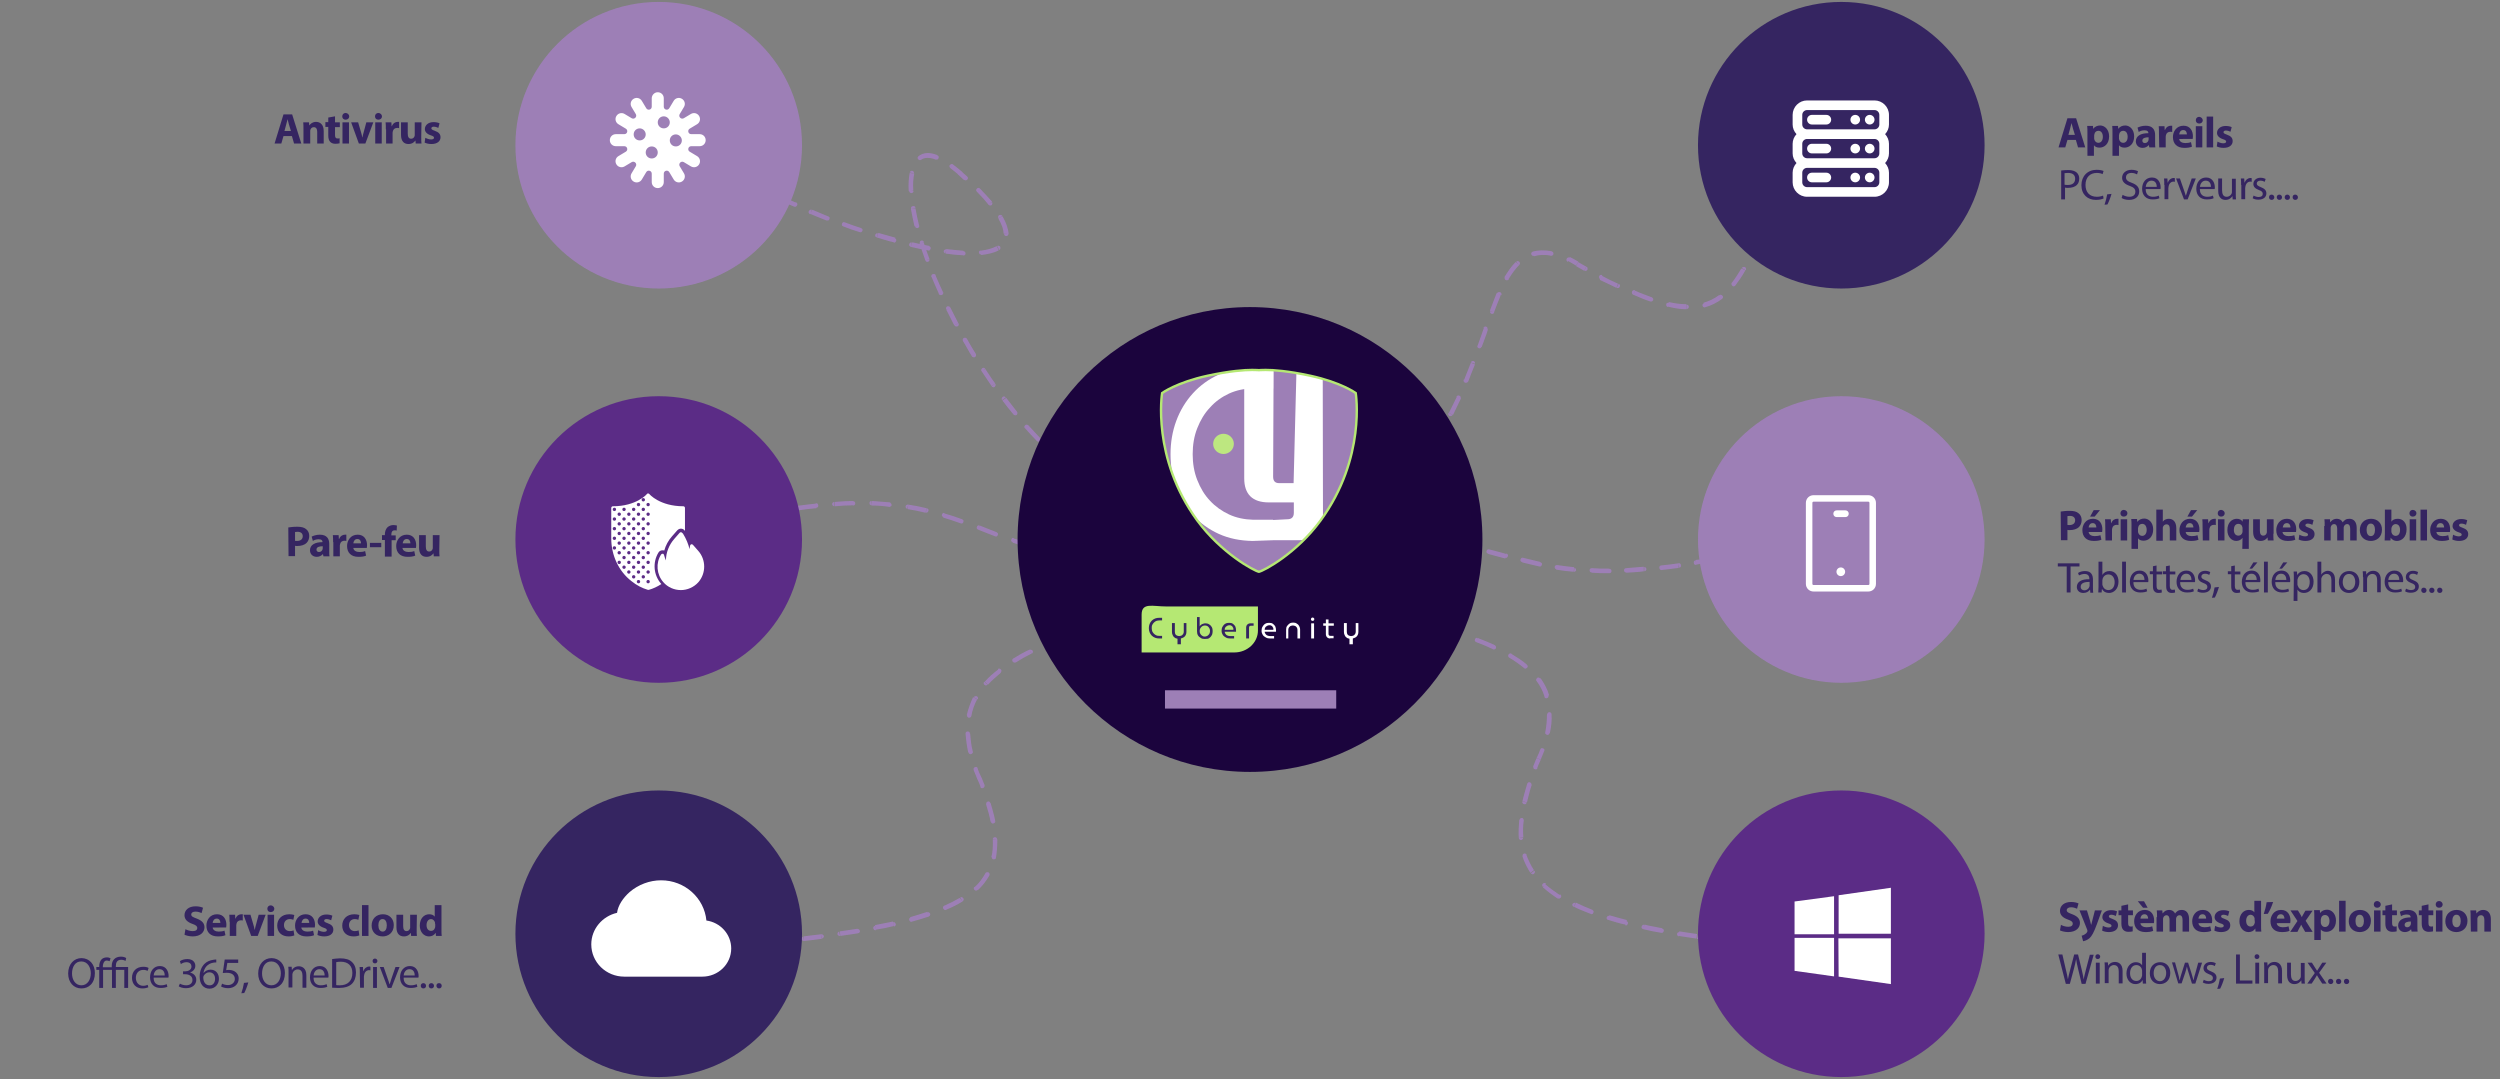 <?xml version="1.0" encoding="utf-8"?>
<!-- Generator: Adobe Illustrator 27.5.0, SVG Export Plug-In . SVG Version: 6.00 Build 0)  -->
<svg version="1.1" id="Calque_1" xmlns="http://www.w3.org/2000/svg" xmlns:xlink="http://www.w3.org/1999/xlink" x="0px" y="0px"
	 viewBox="0 0 1038 448" style="enable-background:new 0 0 1038 448;" xml:space="preserve">
<rect x="0" y="0" width="1038" height="448" fill="#808080" stroke="none"/>
<style type="text/css">
	.st0{fill:#9D7FB6;}
	.st1{fill:#352561;}
	.st2{fill:#5B2C86;}
	.st3{fill:#FFFFFF;}
	.st4{fill:none;}
	.st5{fill-rule:evenodd;clip-rule:evenodd;fill:#FFFFFF;}
	.st6{enable-background:new    ;}
	.st7{fill:#1B043D;}
	.st8{fill:#B5E873;}
	.st9{clip-path:url(#SVGID_00000026858740624153404100000008472819822586869127_);}
	.st10{clip-path:url(#SVGID_00000026858740624153404100000008472819822586869127_);fill:#BDE780;}
</style>
<path class="st0" d="M398.1,71.5l0.6-0.7L398.1,71.5z M279.5,55.8c0.4,0.4,0.9,0.2,1.3-0.2s0.2-0.9-0.2-1.3L279.5,55.8z M286.3,59
	c-0.4-0.4-0.9-0.2-1.3,0.2s-0.2,0.9,0.2,1.3L286.3,59z M291.2,64.8c0.4,0.4,0.9,0.2,1.3-0.2s0.2-0.9-0.2-1.3L291.2,64.8z
	 M298.2,67.2c-0.4-0.2-0.9-0.2-1.3,0.4c-0.2,0.4-0.2,0.9,0.4,1.3L298.2,67.2z M303.6,72.6c0.4,0.2,0.9,0.2,1.3-0.4
	c0.2-0.4,0.2-0.9-0.4-1.3L303.6,72.6z M310.9,74.4c-0.4-0.2-0.9,0-1.3,0.4c-0.2,0.4,0,0.9,0.4,1.3L310.9,74.4z M316.5,79.5
	c0.4,0.2,0.9,0,1.3-0.4c0.2-0.4,0-0.9-0.4-1.3L316.5,79.5z M323.9,81.1c-0.4-0.2-0.9,0-1.3,0.4c-0.2,0.4,0,0.9,0.4,1.3L323.9,81.1z
	 M329.7,85.8c0.6,0.2,0.9,0,1.3-0.6c0.2-0.6,0-0.9-0.6-1.3L329.7,85.8z M337.1,87.1c-0.6-0.2-0.9,0-1.3,0.6c-0.2,0.6,0,0.9,0.6,1.3
	L337.1,87.1z M343.3,91.5c0.6,0.2,0.9,0,1.1-0.6s0-0.9-0.6-1.1L343.3,91.5z M350.7,92.3c-0.6-0.2-0.9,0-1.1,0.6s0,0.9,0.6,1.1
	L350.7,92.3z M357,96.4c0.6,0.2,0.9-0.2,1.1-0.6c0.2-0.6-0.2-0.9-0.6-1.1L357,96.4z M364.5,96.9c-0.6-0.2-0.9,0.2-1.1,0.6
	c-0.2,0.6,0.2,0.9,0.6,1.1L364.5,96.9z M371,100.7c0.6,0.2,0.9-0.2,1.1-0.7c0.2-0.6-0.2-0.9-0.7-1.1L371,100.7z M378.6,100.7
	c-0.6-0.2-0.9,0.2-1.1,0.7s0.2,0.9,0.7,1.1L378.6,100.7z M385.3,104c0.6,0.2,0.9-0.2,1.1-0.7c0.2-0.6-0.2-0.9-0.7-1.1L385.3,104z
	 M392.9,103.5c-0.6,0-0.9,0.4-1.1,0.7c0,0.6,0.4,0.9,0.7,1.1L392.9,103.5z M400,106.1c0.6,0,0.9-0.4,0.9-0.9s-0.4-0.9-0.9-0.9V106.1
	z M407.2,104c-0.6,0-0.9,0.6-0.7,0.9c0,0.6,0.6,0.9,0.9,0.7L407.2,104z M414.9,103.8c0.4-0.2,0.6-0.7,0.4-1.3
	c-0.2-0.4-0.7-0.6-1.3-0.4L414.9,103.8z M416.9,97.1c0,0.6,0.4,0.9,0.9,0.9c0.6,0,0.9-0.4,0.9-0.9H416.9z M416.2,89.7
	c-0.2-0.4-0.7-0.6-1.3-0.4c-0.4,0.2-0.6,0.7-0.4,1.3L416.2,89.7z M410.4,85c0.4,0.4,0.9,0.4,1.3,0.2c0.4-0.4,0.4-0.9,0.2-1.3
	L410.4,85z M406.9,78.3c-0.4-0.4-0.9-0.4-1.3,0s-0.4,0.9,0,1.3L406.9,78.3z M400.3,74.6c0.4,0.4,0.9,0.4,1.3,0s0.4-0.9,0-1.3
	L400.3,74.6z M395.7,68.3c-0.4-0.4-0.9-0.2-1.3,0.2c-0.4,0.4-0.2,0.9,0.2,1.3L395.7,68.3z M388.6,66.2c0.6,0.2,0.9,0,1.1-0.6
	s0-0.9-0.6-1.1L388.6,66.2z M381.4,64.8c-0.4,0.4-0.6,0.9-0.2,1.3s0.9,0.6,1.3,0.2L381.4,64.8z M379.5,72c0-0.6-0.2-0.9-0.7-1.1
	c-0.6,0-0.9,0.2-1.1,0.7L379.5,72z M377.5,79.3c0,0.6,0.6,0.9,0.9,0.9c0.6,0,0.9-0.6,0.9-0.9H377.5z M380.1,86.3
	c0-0.6-0.6-0.9-1.1-0.7c-0.6,0-0.9,0.6-0.7,1.1L380.1,86.3z M379.9,94c0.2,0.6,0.6,0.7,1.1,0.7c0.6-0.2,0.7-0.6,0.7-1.1L379.9,94z
	 M383.6,100.5c-0.2-0.6-0.7-0.7-1.1-0.6c-0.6,0.2-0.7,0.7-0.6,1.1L383.6,100.5z M384.2,108.1c0.2,0.6,0.7,0.7,1.1,0.6
	c0.6-0.2,0.7-0.7,0.6-1.1L384.2,108.1z M388.6,114.4c-0.2-0.6-0.7-0.7-1.3-0.6c-0.6,0.2-0.7,0.7-0.6,1.3L388.6,114.4z M389.7,121.9
	c0.2,0.6,0.7,0.7,1.3,0.6c0.6-0.2,0.7-0.7,0.6-1.3L389.7,121.9z M394.6,127.8c-0.2-0.6-0.7-0.7-1.3-0.6c-0.4,0.2-0.7,0.7-0.4,1.3
	L394.6,127.8z M396.3,135.1c0.2,0.4,0.7,0.6,1.3,0.4c0.4-0.2,0.6-0.7,0.4-1.3L396.3,135.1z M401.5,140.7c-0.2-0.4-0.7-0.6-1.3-0.4
	c-0.4,0.2-0.6,0.7-0.4,1.3L401.5,140.7z M403.5,147.9c0.2,0.4,0.9,0.6,1.3,0.4c0.4-0.2,0.6-0.9,0.4-1.3L403.5,147.9z M409.1,153.1
	c-0.4-0.4-0.9-0.6-1.3-0.2c-0.4,0.4-0.6,0.9-0.2,1.3L409.1,153.1z M411.7,160.4c0.4,0.4,0.9,0.6,1.3,0.2c0.4-0.4,0.6-0.9,0.2-1.3
	L411.7,160.4z M417.6,165c-0.4-0.4-0.9-0.6-1.3-0.2c-0.4,0.4-0.6,0.9-0.2,1.3L417.6,165z M420.8,172.1c0.4,0.4,0.9,0.4,1.3,0.2
	c0.4-0.4,0.4-0.9,0.2-1.3L420.8,172.1z M426.9,176.6c-0.4-0.4-0.9-0.4-1.3,0s-0.4,0.9,0,1.3L426.9,176.6z M430.5,183.1
	c0.4,0.4,0.9,0.4,1.3,0s0.4-0.9,0-1.3L430.5,183.1z M437,187.2c-0.4-0.4-0.9-0.4-1.3,0s-0.4,0.9,0,1.3L437,187.2z M441.1,193.5
	c0.4,0.4,0.9,0.4,1.3,0s0.4-0.9,0-1.3L441.1,193.5z M447.8,196.8c-0.4-0.4-0.9-0.2-1.3,0.2s-0.2,0.9,0.2,1.3L447.8,196.8z
	 M452.4,203c0.4,0.4,0.9,0.2,1.3-0.2s0.2-0.9-0.2-1.3L452.4,203z M459.5,205.6c-0.4-0.4-0.9-0.2-1.3,0.2s-0.2,0.9,0.2,1.3
	L459.5,205.6z M464.7,211.2c0.4,0.2,0.9,0.2,1.3-0.4c0.2-0.4,0.2-0.9-0.4-1.3L464.7,211.2z M472.1,213.2c-0.4-0.2-0.9,0-1.3,0.4
	c-0.2,0.4,0,0.9,0.4,1.3L472.1,213.2z M477.9,218.2c0.6,0.2,0.9,0,1.3-0.4c0.2-0.6,0-0.9-0.4-1.3L477.9,218.2z M485.3,219.3
	c-0.6-0.2-0.9,0-1.1,0.6s0,0.9,0.6,1.1L485.3,219.3z M491.7,223.6c0.6,0.2,0.9-0.2,1.1-0.6c0.2-0.6-0.2-0.9-0.6-1.1L491.7,223.6z
	 M499.3,223.8c-0.6-0.2-0.9,0.2-1.1,0.7c-0.2,0.6,0.2,0.9,0.7,1.1L499.3,223.8z M506,227.2c0.6,0.2,0.9-0.2,1.1-0.7
	c0.2-0.6-0.2-0.9-0.7-1.1L506,227.2z M513.6,226.4c-0.6,0-0.9,0.4-1.1,0.7c0,0.6,0.4,0.9,0.7,1.1L513.6,226.4z M276.7,53.6
	c0.9,0.7,1.9,1.7,2.8,2.4l1.1-1.5c-0.9-0.7-1.9-1.5-2.8-2.4L276.7,53.6z M285.2,60.5c1.9,1.5,3.9,2.8,6,4.3l1.1-1.5
	c-2-1.3-4.1-2.8-6-4.3L285.2,60.5z M297.3,68.7c2,1.3,4.1,2.6,6.3,3.7l0.9-1.7c-2-1.3-4.3-2.4-6.3-3.7L297.3,68.7z M310,76.1
	c2,1.1,4.3,2.2,6.5,3.3l0.9-1.7c-2.2-1.1-4.3-2.2-6.5-3.3L310,76.1z M323,82.8c2.2,1.1,4.5,2,6.7,3l0.7-1.7c-2.2-0.9-4.5-2-6.7-3
	L323,82.8z M336.4,88.8c2.2,0.9,4.5,1.9,6.9,2.8l0.7-1.7c-2.2-0.9-4.5-1.9-6.7-2.8L336.4,88.8z M350.1,94c2.2,0.9,4.6,1.7,6.9,2.4
	l0.6-1.7c-2.2-0.7-4.6-1.5-6.9-2.4L350.1,94z M364.1,98.6c2.4,0.7,4.6,1.5,7.1,2l0.6-1.9c-2.2-0.6-4.6-1.3-7.1-2L364.1,98.6z
	 M378.2,102.5c2.4,0.6,4.8,1.1,7.3,1.5l0.4-1.9c-2.2-0.4-4.6-0.9-7.1-1.5L378.2,102.5z M392.7,105.3c2.6,0.4,5,0.6,7.3,0.7v-1.9
	c-2.2-0.2-4.7-0.4-7.1-0.7L392.7,105.3z M407.4,105.9c3-0.4,5.4-0.9,7.3-2l-0.9-1.7c-1.7,0.9-3.7,1.5-6.7,1.9L407.4,105.9z
	 M418.8,97.1c-0.2-2-0.9-4.5-2.6-7.3l-1.7,0.9c1.5,2.6,2.2,4.7,2.2,6.3L418.8,97.1L418.8,97.1z M411.9,83.7c-1.5-1.7-3.2-3.5-5-5.4
	l-1.3,1.3c1.9,1.9,3.5,3.7,4.8,5.4L411.9,83.7z M401.6,73.3c-0.9-0.7-1.9-1.7-2.8-2.6l-1.3,1.5c0.9,0.9,1.9,1.7,2.8,2.6L401.6,73.3z
	 M398.7,70.7c-1.1-0.9-2-1.7-3-2.4l-1.1,1.5c0.9,0.7,1.9,1.5,3,2.4L398.7,70.7z M389.2,64.4c-3.2-1.3-5.8-1.1-7.8,0.4l1.1,1.5
	c1.3-0.9,3.3-1.1,6.1,0L389.2,64.4z M377.7,71.8c-0.4,2.2-0.6,4.7-0.4,7.6l1.9-0.2c-0.2-2.8,0-5.2,0.4-7.1L377.7,71.8z M378.2,86.7
	c0.4,2.2,0.9,4.7,1.5,7.3l1.9-0.4c-0.6-2.4-1.1-4.8-1.5-7.1L378.2,86.7z M381.8,101c0.7,2.2,1.5,4.6,2.4,7.1l1.7-0.6
	c-0.9-2.4-1.7-4.7-2.4-6.9L381.8,101z M386.8,115c0.9,2.2,1.9,4.5,3,6.9l1.7-0.7c-1.1-2.2-2-4.5-3-6.7L386.8,115z M392.9,128.6
	c1.1,2.2,2.2,4.3,3.3,6.5l1.7-0.9c-1.1-2.2-2.2-4.3-3.3-6.5L392.9,128.6z M399.8,141.6c1.3,2,2.4,4.3,3.7,6.3l1.7-0.9
	c-1.3-2-2.6-4.3-3.7-6.3L399.8,141.6z M407.6,154.2c1.3,2,2.8,4.1,4.1,6.1l1.5-1.1c-1.5-2-2.8-4.1-4.1-6L407.6,154.2z M416.2,166.3
	c1.5,2,3,3.9,4.6,5.8l1.5-1.1c-1.5-1.9-3-3.9-4.5-5.8L416.2,166.3z M425.5,177.7c1.7,1.9,3.3,3.7,5,5.4l1.3-1.3
	c-1.7-1.9-3.3-3.5-5-5.4L425.5,177.7z M435.7,188.5c1.7,1.7,3.5,3.3,5.4,5l1.3-1.3c-1.9-1.7-3.5-3.3-5.4-5L435.7,188.5z
	 M446.7,198.3c1.9,1.5,3.9,3.2,5.8,4.7l1.1-1.5c-1.9-1.5-3.9-3-5.8-4.5L446.7,198.3z M458.6,207.3c2,1.3,4.1,2.8,6.3,3.9l0.9-1.7
	c-2-1.3-4.1-2.6-6.1-3.9L458.6,207.3z M471.2,214.9c2.2,1.1,4.5,2.2,6.7,3.3l0.7-1.7c-2.2-0.9-4.5-2-6.5-3.2L471.2,214.9z
	 M484.6,221c2.2,0.9,4.6,1.7,7.1,2.4l0.6-1.9c-2.2-0.7-4.6-1.5-6.9-2.4L484.6,221z M498.7,225.7c2.4,0.6,4.8,1.1,7.3,1.7l0.4-1.9
	c-2.4-0.4-4.8-0.9-7.1-1.5L498.7,225.7z M513.4,228.3c1.3,0.2,2.4,0.2,3.7,0.4l0.2-1.9c-1.3-0.2-2.4-0.2-3.7-0.4L513.4,228.3z"/>
<path class="st0" d="M654.8,109.6l-0.4,0.7L654.8,109.6z M762.3,56c-0.4,0.4-0.9,0.4-1.3,0c-0.4-0.4-0.4-0.9,0-1.3L762.3,56z
	 M755.6,59.9c0.4-0.4,0.9-0.4,1.3,0c0.4,0.4,0.4,0.9,0,1.3L755.6,59.9z M751.8,66.8c-0.4,0.4-0.9,0.4-1.3,0.2
	c-0.4-0.2-0.4-0.9-0.2-1.3L751.8,66.8z M745.7,71.6c0.4-0.4,0.9-0.6,1.3-0.2c0.4,0.4,0.6,0.9,0.2,1.3L745.7,71.6z M742.7,78.9
	c-0.4,0.4-0.9,0.6-1.3,0.2c-0.4-0.4-0.6-0.9-0.2-1.3L742.7,78.9z M737.3,84.5c0.2-0.4,0.7-0.6,1.3-0.4c0.4,0.2,0.6,0.7,0.4,1.3
	L737.3,84.5z M735.3,91.9c-0.2,0.4-0.7,0.6-1.3,0.4c-0.4-0.2-0.6-0.7-0.4-1.3L735.3,91.9z M730.1,97.9c0.2-0.4,0.7-0.6,1.3-0.4
	c0.4,0.2,0.6,0.7,0.4,1.3L730.1,97.9z M728.4,105.5c-0.2,0.4-0.7,0.6-1.3,0.4c-0.4-0.2-0.6-0.7-0.4-1.3L728.4,105.5z M723.2,111.3
	c0.2-0.4,0.7-0.6,1.3-0.4c0.4,0.2,0.6,0.7,0.4,1.3L723.2,111.3z M720.6,118.5c-0.4,0.4-0.9,0.6-1.3,0.2s-0.6-0.9-0.2-1.3
	L720.6,118.5z M713.9,122.6c0.4-0.4,0.9-0.2,1.3,0.2c0.4,0.4,0.2,0.9-0.2,1.3L713.9,122.6z M708,127.6c-0.6,0.2-0.9-0.2-1.1-0.6
	c-0.2-0.6,0.2-0.9,0.6-1.1L708,127.6z M700.3,126.5c0.6,0,0.9,0.4,0.9,0.9s-0.4,0.9-0.9,0.9V126.5z M692.5,127.5
	c-0.6-0.2-0.7-0.6-0.7-1.1c0-0.6,0.6-0.7,1.1-0.7L692.5,127.5z M685.8,123.5c0.6,0.2,0.7,0.7,0.6,1.1c-0.2,0.4-0.7,0.7-1.1,0.6
	L685.8,123.5z M678.2,122.4c-0.6-0.2-0.7-0.7-0.6-1.3c0.2-0.6,0.7-0.7,1.3-0.6L678.2,122.4z M672.1,117.8c0.4,0.2,0.7,0.7,0.4,1.3
	c-0.2,0.4-0.7,0.7-1.3,0.4L672.1,117.8z M664.4,115.9c-0.4-0.2-0.6-0.7-0.4-1.3c0.2-0.4,0.7-0.6,1.3-0.4L664.4,115.9z M658.7,110.7
	c0.4,0.2,0.6,0.7,0.4,1.3c-0.2,0.4-0.7,0.6-1.3,0.4L658.7,110.7z M650.9,108.7c-0.4-0.2-0.7-0.7-0.4-1.3c0.2-0.4,0.7-0.7,1.3-0.4
	L650.9,108.7z M644.3,104.4c0.6,0.2,0.7,0.6,0.7,1.1c-0.2,0.6-0.6,0.7-1.1,0.7L644.3,104.4z M636.9,106.2c-0.6,0.2-0.9-0.2-1.1-0.6
	c-0.2-0.6,0.2-0.9,0.6-1.1L636.9,106.2z M629.5,108.7c0.4-0.4,0.9-0.4,1.3,0c0.4,0.4,0.4,0.9,0,1.3L629.5,108.7z M626.5,115.9
	c-0.2,0.4-0.7,0.6-1.3,0.4c-0.4-0.2-0.6-0.7-0.4-1.3L626.5,115.9z M621.5,121.9c0.2-0.6,0.7-0.7,1.3-0.6c0.6,0.2,0.7,0.7,0.6,1.3
	L621.5,121.9z M620.4,129.7c-0.2,0.6-0.7,0.7-1.1,0.6c-0.6-0.2-0.7-0.7-0.6-1.1L620.4,129.7z M615.9,136.2c0.2-0.6,0.7-0.7,1.1-0.6
	c0.6,0.2,0.7,0.7,0.6,1.1L615.9,136.2z M615.1,144c-0.2,0.6-0.7,0.7-1.1,0.6c-0.6-0.2-0.7-0.7-0.6-1.1L615.1,144z M610.7,150.5
	c0.2-0.6,0.7-0.7,1.1-0.6c0.6,0.2,0.7,0.7,0.6,1.1L610.7,150.5z M609.6,158.3c-0.2,0.6-0.7,0.7-1.3,0.6c-0.6-0.2-0.7-0.7-0.6-1.3
	L609.6,158.3z M604.7,164.7c0.2-0.4,0.7-0.7,1.3-0.4c0.4,0.2,0.7,0.7,0.4,1.3L604.7,164.7z M603.1,172.3c-0.2,0.4-0.7,0.6-1.3,0.4
	c-0.4-0.2-0.6-0.7-0.4-1.3L603.1,172.3z M597.7,177.9c0.2-0.4,0.9-0.6,1.3-0.4c0.4,0.2,0.6,0.9,0.4,1.3L597.7,177.9z M595.1,185.3
	c-0.4,0.4-0.9,0.6-1.3,0.2c-0.4-0.4-0.6-0.9-0.2-1.3L595.1,185.3z M588.9,190.1c0.4-0.4,0.9-0.4,1.3-0.2c0.4,0.4,0.4,0.9,0.2,1.3
	L588.9,190.1z M585,197.2c-0.4,0.4-0.9,0.4-1.3,0c-0.4-0.4-0.4-0.9,0-1.3L585,197.2z M578.1,200.9c0.4-0.4,0.9-0.4,1.3,0.2
	c0.4,0.4,0.4,0.9-0.2,1.3L578.1,200.9z M573.3,207.1c-0.4,0.4-0.9,0.2-1.3-0.2c-0.4-0.4-0.2-0.9,0.2-1.3L573.3,207.1z M565.9,209.5
	c0.4-0.2,0.9-0.2,1.3,0.4c0.2,0.4,0.2,0.9-0.4,1.3L565.9,209.5z M559.9,214.7c-0.4,0.2-0.9,0-1.3-0.4c-0.2-0.4,0-0.9,0.4-1.3
	L559.9,214.7z M552.3,216c0.6-0.2,0.9,0,1.1,0.6c0.2,0.6,0,0.9-0.6,1.1L552.3,216z M545.6,220.1c-0.6,0.2-0.9-0.2-1.1-0.6
	c-0.2-0.6,0.2-0.9,0.6-1.1L545.6,220.1z M537.8,220.3c0.6-0.2,0.9,0.2,1.1,0.7c0.2,0.6-0.2,0.9-0.7,1.1L537.8,220.3z M530.5,223.6
	c-0.6,0-0.9-0.2-1.1-0.7c0-0.6,0.2-0.9,0.7-1.1L530.5,223.6z M522.7,222.7c0.6,0,0.9,0.4,0.9,0.7c0,0.6-0.4,0.9-0.7,1.1L522.7,222.7
	z M765,53.6c-0.9,0.7-1.9,1.7-2.8,2.4l-1.3-1.3c0.9-0.9,1.9-1.7,3-2.6L765,53.6z M756.9,61.2c-1.9,1.9-3.5,3.7-5,5.6l-1.5-1.1
	c1.7-1.9,3.3-3.7,5.2-5.6L756.9,61.2z M747.2,72.8c-1.5,2-3,4.1-4.3,6.1l-1.5-0.9c1.3-2,2.8-4.1,4.3-6.3L747.2,72.8z M738.8,85.4
	c-1.3,2.2-2.4,4.5-3.7,6.5l-1.7-0.9c1.1-2.2,2.4-4.5,3.7-6.7L738.8,85.4z M731.8,98.6c-1.1,2.4-2.2,4.7-3.3,6.7l-1.7-0.9
	c1.1-2.2,2.2-4.5,3.3-6.7L731.8,98.6z M724.7,112.2c-1.3,2.4-2.8,4.5-4.3,6.5l-1.5-1.1c1.5-1.9,2.8-3.9,4.1-6.1L724.7,112.2z
	 M715,124.1c-2,1.5-4.5,2.8-7.1,3.5l-0.6-1.9c2.4-0.7,4.5-1.7,6.5-3.2L715,124.1z M700.1,128.4c-2.4,0-4.8-0.4-7.6-1.1l0.4-1.9
	c2.6,0.6,5,0.9,7.3,0.9v2.1H700.1z M685.3,125.2c-2.2-0.7-4.6-1.7-7.1-2.8l0.7-1.7c2.4,1.1,4.8,1.9,7.1,2.8L685.3,125.2z
	 M671.1,119.5c-2.2-1.1-4.5-2.2-6.9-3.3l0.9-1.7c2.4,1.3,4.6,2.4,6.7,3.3L671.1,119.5z M657.7,112.4c-1.1-0.6-2.2-1.3-3.3-1.9
	l0.9-1.7c1.1,0.7,2.2,1.3,3.3,1.9L657.7,112.4z M654.4,110.3c-1.1-0.7-2.2-1.3-3.3-1.9l0.7-1.7c1.1,0.6,2.2,1.1,3.5,1.9L654.4,110.3
	z M644,106.2c-2.6-0.6-5-0.4-7.1,0.2l-0.6-1.9c2.4-0.7,5-0.7,8-0.2L644,106.2z M630.8,110c-1.5,1.5-3,3.5-4.5,6l-1.7-0.9
	c1.5-2.4,3-4.7,4.7-6.3L630.8,110z M623.1,122.6c-0.9,2.2-1.9,4.7-2.8,7.1l-1.7-0.7c0.9-2.6,1.9-4.8,2.8-7.3L623.1,122.6z
	 M617.8,136.8c-0.7,2.4-1.7,4.7-2.6,7.3l-1.7-0.6c0.9-2.4,1.7-4.8,2.6-7.3L617.8,136.8z M612.4,151.3c-0.9,2.4-1.9,4.6-2.8,7.1
	l-1.7-0.7c0.9-2.4,1.9-4.7,2.8-7.1L612.4,151.3z M606.6,165.4c-1.1,2.2-2.2,4.7-3.3,6.9l-1.7-0.9c1.1-2.2,2.2-4.5,3.3-6.7
	L606.6,165.4z M599.3,179c-1.3,2.2-2.8,4.3-4.3,6.5l-1.5-1.1c1.5-2,2.8-4.1,4.1-6.3L599.3,179z M590.2,191.4
	c-1.7,1.9-3.3,3.9-5.2,5.8l-1.3-1.3c1.9-1.9,3.5-3.7,5-5.6L590.2,191.4z M579.4,202.4c-1.9,1.7-3.9,3.2-6.1,4.7l-1.1-1.5
	c2-1.5,4.1-3,6-4.7L579.4,202.4z M566.8,211.2c-2.2,1.3-4.5,2.4-6.9,3.5l-0.7-1.7c2.4-1.1,4.5-2.2,6.7-3.5L566.8,211.2z
	 M552.8,217.7c-2.4,0.9-4.8,1.7-7.3,2.4l-0.6-1.9c2.4-0.7,4.8-1.5,7.3-2.4L552.8,217.7z M538.2,222.1c-2.4,0.6-5,1.1-7.6,1.5
	l-0.4-1.9c2.6-0.4,5-0.9,7.4-1.5L538.2,222.1z M522.9,224.6c-1.3,0.2-2.6,0.2-3.9,0.4l-0.2-1.9c1.3-0.2,2.6-0.2,3.9-0.4L522.9,224.6
	z"/>
<path class="st0" d="M639,315.2l0.9,0.4L639,315.2z M521.4,227.2c0.4,0.4,0.9,0.2,1.3-0.2c0.4-0.4,0.2-0.9-0.2-1.3L521.4,227.2z
	 M528.7,230.3c-0.4-0.4-0.9-0.2-1.3,0.2c-0.4,0.4-0.2,0.9,0.2,1.3L528.7,230.3z M534.1,235.9c0.4,0.2,0.9,0.2,1.3-0.4
	c0.2-0.4,0.2-0.9-0.4-1.3L534.1,235.9z M541.7,238.1c-0.4-0.2-0.9,0-1.3,0.4c-0.2,0.4,0,0.9,0.4,1.3L541.7,238.1z M547.8,243.3
	c0.4,0.2,0.9,0,1.3-0.4c0.2-0.4,0-0.9-0.4-1.3L547.8,243.3z M555.5,244.6c-0.6-0.2-0.9,0-1.3,0.6c-0.2,0.6,0,0.9,0.6,1.3
	L555.5,244.6z M562,249.3c0.6,0.2,0.9,0,1.1-0.6c0.2-0.6,0-0.9-0.6-1.1L562,249.3z M569.8,250.2c-0.6-0.2-0.9,0-1.1,0.6
	c-0.2,0.6,0,0.9,0.6,1.1L569.8,250.2z M576.5,254.5c0.6,0.2,0.9-0.2,1.1-0.6c0.2-0.4-0.2-0.9-0.6-1.1L576.5,254.5z M584.3,255.1
	c-0.6-0.2-0.9,0.2-1.1,0.6c-0.2,0.6,0.2,0.9,0.6,1.1L584.3,255.1z M591.2,259.2c0.6,0.2,0.9-0.2,1.1-0.6c0.2-0.6-0.2-0.9-0.6-1.1
	L591.2,259.2z M599,259.9c-0.6-0.2-0.9,0.2-1.1,0.6c-0.2,0.6,0.2,0.9,0.6,1.1L599,259.9z M605.7,264c0.6,0.2,0.9,0,1.1-0.6
	c0.2-0.6,0-0.9-0.6-1.1L605.7,264z M613.5,264.9c-0.6-0.2-0.9,0-1.1,0.6c-0.2,0.6,0,0.9,0.6,1.1L613.5,264.9z M619.8,269.6
	c0.6,0.2,0.9,0,1.3-0.4c0.2-0.6,0-0.9-0.4-1.3L619.8,269.6z M627.6,271.4c-0.4-0.2-0.9-0.2-1.3,0.4c-0.2,0.4-0.2,0.9,0.4,1.3
	L627.6,271.4z M632.8,277.4c0.4,0.4,0.9,0.2,1.3-0.2c0.4-0.4,0.2-0.9-0.2-1.3L632.8,277.4z M639.5,281.7c-0.4-0.4-0.9-0.6-1.3-0.2
	c-0.4,0.4-0.6,0.9-0.2,1.3L639.5,281.7z M641.2,289.3c0.2,0.6,0.7,0.7,1.1,0.6c0.6-0.2,0.7-0.7,0.6-1.1L641.2,289.3z M644.2,296.6
	c0-0.6-0.4-0.9-0.9-0.9s-0.9,0.4-0.9,0.9H644.2z M641.6,304c-0.2,0.6,0.2,0.9,0.7,1.1s0.9-0.2,1.1-0.7L641.6,304z M641.2,311.8
	c0.2-0.6,0-0.9-0.6-1.1s-0.9,0-1.1,0.6L641.2,311.8z M636.7,318.3c-0.2,0.6,0,0.9,0.6,1.1s0.9,0,1.1-0.6L636.7,318.3z M635.8,325.9
	c0.2-0.6-0.2-0.9-0.6-1.1c-0.6-0.2-0.9,0.2-1.1,0.6L635.8,325.9z M632.1,332.8c-0.2,0.6,0.2,0.9,0.7,1.1c0.6,0.2,0.9-0.2,1.1-0.7
	L632.1,332.8z M632.6,340.5c0-0.6-0.4-0.9-0.7-0.9c-0.6,0-0.9,0.4-0.9,0.7L632.6,340.5z M630.6,347.9c0,0.6,0.6,0.9,0.9,0.9
	c0.6,0,0.9-0.6,0.9-0.9H630.6z M633.9,355c-0.2-0.6-0.7-0.7-1.1-0.6c-0.6,0.2-0.7,0.7-0.6,1.1L633.9,355z M635.6,362.6
	c0.4,0.4,0.9,0.6,1.3,0.2c0.4-0.4,0.6-0.9,0.2-1.3L635.6,362.6z M641.9,366.9c-0.4-0.4-0.9-0.4-1.3,0s-0.4,0.9,0,1.3L641.9,366.9z
	 M646.8,373c0.4,0.2,0.9,0.2,1.3-0.4c0.2-0.4,0.2-0.9-0.4-1.3L646.8,373z M654.2,374.9c-0.4-0.2-0.9,0-1.3,0.4
	c-0.2,0.4,0,0.9,0.4,1.3L654.2,374.9z M660.5,379.5c0.6,0.2,0.9,0,1.1-0.6c0.2-0.6,0-0.9-0.6-1.1L660.5,379.5z M668.2,380.3
	c-0.6-0.2-0.9,0.2-1.1,0.6c-0.2,0.6,0.2,0.9,0.6,1.1L668.2,380.3z M674.8,384.2c0.6,0.2,0.9-0.2,1.1-0.7c0.2-0.6-0.2-0.9-0.7-1.1
	L674.8,384.2z M682.7,384c-0.6-0.2-0.9,0.2-1.1,0.7c-0.2,0.6,0.2,0.9,0.7,1.1L682.7,384z M689.7,387.3c0.6,0.2,0.9-0.2,1.1-0.7
	c0.2-0.6-0.2-0.9-0.7-1.1L689.7,387.3z M697.4,387c-0.6,0-0.9,0.2-1.1,0.7c0,0.6,0.2,0.9,0.7,1.1L697.4,387z M704.6,389.9
	c0.6,0,0.9-0.2,1.1-0.7c0-0.6-0.2-0.9-0.7-1.1L704.6,389.9z M712.2,389.2c-0.6,0-0.9,0.4-1.1,0.7c-0.2,0.4,0.4,0.9,0.7,1.1
	L712.2,389.2z M719.5,392c0.6,0,0.9-0.4,1.1-0.7c0.2-0.4-0.4-0.9-0.7-1.1L719.5,392z M727.1,391.1c-0.6,0-0.9,0.4-1.1,0.7
	c0,0.6,0.4,0.9,0.7,1.1L727.1,391.1z M734.4,393.7c0.6,0,0.9-0.4,0.9-0.7c0-0.6-0.4-0.9-0.7-1.1L734.4,393.7z M742,392.5
	c-0.6,0-0.9,0.4-0.9,0.7c0,0.6,0.4,0.9,0.7,0.9L742,392.5z M749.4,395.1c0.6,0,0.9-0.4,0.9-0.9c0-0.6-0.4-0.9-0.9-0.9V395.1z
	 M757,393.8c-0.6,0-0.9,0.4-0.9,0.9c0,0.6,0.4,0.9,0.9,0.9V393.8z M518.4,224.7c0.9,0.9,2,1.7,3,2.4l1.1-1.5c-0.9-0.7-2-1.7-3-2.4
	L518.4,224.7z M527.6,231.8c2,1.5,4.3,2.8,6.5,4.3l0.9-1.7c-2.2-1.3-4.3-2.6-6.3-4.1L527.6,231.8z M540.8,239.8
	c2.2,1.3,4.6,2.4,6.9,3.5l0.7-1.7c-2.2-1.1-4.6-2.2-6.9-3.3L540.8,239.8z M554.7,246.5c2.4,0.9,4.8,2,7.1,3l0.7-1.7
	c-2.4-0.9-4.6-1.9-7.1-2.8L554.7,246.5z M569.2,251.9c2.4,0.9,4.8,1.7,7.3,2.6l0.6-1.7c-2.4-0.7-4.8-1.7-7.3-2.4L569.2,251.9z
	 M583.7,256.9c2.4,0.7,4.8,1.5,7.3,2.4l0.6-1.9c-2.4-0.7-4.8-1.5-7.3-2.4L583.7,256.9z M598.4,261.6c2.4,0.7,4.8,1.7,7.3,2.4
	l0.6-1.7c-2.4-0.7-4.8-1.7-7.3-2.4L598.4,261.6z M612.9,266.6c2.4,0.9,4.8,1.9,7.1,3l0.7-1.7c-2.2-1.1-4.7-2-7.1-3L612.9,266.6z
	 M626.7,273.1c2.2,1.3,4.3,2.8,6.1,4.3l1.1-1.5c-1.9-1.7-4.1-3-6.5-4.5L626.7,273.1z M638,282.8c1.5,2,2.6,4.1,3.3,6.5l1.9-0.6
	c-0.7-2.6-2-4.8-3.5-7.1L638,282.8z M642.3,296.6c0,2.2-0.2,4.8-0.7,7.4l1.9,0.4c0.6-2.8,0.9-5.4,0.7-7.8H642.3z M639.5,311.2
	c-0.4,1.1-0.9,2.4-1.5,3.5l1.7,0.7c0.6-1.3,0.9-2.4,1.5-3.7L639.5,311.2z M638,314.8c-0.6,1.1-0.9,2.4-1.5,3.5l1.7,0.7
	c0.4-1.1,0.9-2.2,1.5-3.5L638,314.8z M634.1,325.4c-0.7,2.6-1.5,5-2,7.3l1.9,0.4c0.6-2.2,1.1-4.7,2-7.3L634.1,325.4z M630.8,340.3
	c-0.2,2.6-0.4,5.2-0.2,7.6l1.9-0.2c-0.2-2.2-0.2-4.8,0.2-7.3L630.8,340.3z M632.1,355.5c0.7,2.4,2,4.8,3.3,6.9l1.5-1.1
	c-1.3-2-2.4-4.3-3.2-6.5L632.1,355.5z M640.6,368.4c1.9,1.7,3.9,3.2,6.1,4.7l0.9-1.5c-2.2-1.5-4.1-2.8-6-4.5L640.6,368.4z
	 M653.5,376.5c2.2,1.1,4.5,2,7.1,3l0.7-1.7c-2.4-0.9-4.6-1.9-6.9-3L653.5,376.5z M667.6,381.9c2.2,0.7,4.8,1.5,7.3,2l0.6-1.9
	c-2.6-0.7-5-1.3-7.3-2L667.6,381.9z M682.3,385.8c2.4,0.6,4.8,1.1,7.4,1.5l0.4-1.9c-2.6-0.6-5-0.9-7.3-1.5L682.3,385.8z M697,388.6
	c2.4,0.4,4.8,0.7,7.4,1.1l0.2-1.9c-2.6-0.4-5-0.7-7.4-1.1L697,388.6z M712,391.1c2.4,0.4,4.8,0.7,7.4,0.9l0.2-1.9
	c-2.6-0.4-5-0.6-7.4-0.9L712,391.1z M726.9,392.9c2.4,0.2,5,0.6,7.4,0.7l0.2-1.9c-2.6-0.2-5-0.6-7.4-0.7L726.9,392.9z M742,394.4
	c2.4,0.2,5,0.6,7.6,0.7l0.2-1.9c-2.6-0.2-5-0.4-7.4-0.7L742,394.4z M756.9,395.7c1.3,0.2,2.6,0.2,3.7,0.4l0.2-1.9
	c-1.3-0.2-2.6-0.2-3.7-0.4L756.9,395.7z"/>
<path class="st0" d="M406.5,323l0.9-0.4L406.5,323z M516.6,227.2c-0.4,0.4-0.9,0.2-1.3-0.2c-0.4-0.4-0.2-0.9,0.2-1.3L516.6,227.2z
	 M509.5,230.3c0.4-0.4,0.9-0.2,1.3,0.2s0.2,0.9-0.2,1.3L509.5,230.3z M504.3,236.1c-0.4,0.2-0.9,0.2-1.3-0.4
	c-0.2-0.4-0.2-0.9,0.4-1.3L504.3,236.1z M496.7,238.5c0.4-0.2,0.9-0.2,1.3,0.4c0.2,0.4,0.2,0.9-0.4,1.3L496.7,238.5z M490.9,243.7
	c-0.4,0.2-0.9,0-1.3-0.4c-0.2-0.4,0-0.9,0.4-1.3L490.9,243.7z M483.3,245.6c0.4-0.2,0.9,0,1.3,0.4c0.2,0.4,0,0.9-0.4,1.3
	L483.3,245.6z M477.2,250.4c-0.6,0.2-0.9,0-1.3-0.4c-0.2-0.6,0-0.9,0.4-1.3L477.2,250.4z M469.5,251.7c0.6-0.2,0.9,0,1.3,0.6
	c0.2,0.6,0,0.9-0.6,1.3L469.5,251.7z M463.2,256.4c-0.6,0.2-0.9,0-1.3-0.6c-0.2-0.6,0-0.9,0.6-1.3L463.2,256.4z M455.4,257.7
	c0.6-0.2,0.9,0,1.1,0.6s0,0.9-0.6,1.3L455.4,257.7z M449.1,262.1c-0.6,0.2-0.9,0-1.3-0.6c-0.2-0.6,0-0.9,0.6-1.3L449.1,262.1z
	 M441.3,263.4c0.6-0.2,0.9,0,1.3,0.6c0.2,0.6,0,0.9-0.6,1.3L441.3,263.4z M435.1,268.1c-0.6,0.2-0.9,0-1.3-0.4
	c-0.2-0.6,0-0.9,0.4-1.3L435.1,268.1z M427.5,269.8c0.4-0.2,0.9,0,1.3,0.4c0.2,0.4,0,0.9-0.4,1.3L427.5,269.8z M421.7,275
	c-0.4,0.2-0.9,0.2-1.3-0.4c-0.2-0.4-0.2-0.9,0.4-1.3L421.7,275z M414.3,277.8c0.4-0.4,0.9-0.2,1.3,0.2c0.4,0.4,0.2,0.9-0.2,1.3
	L414.3,277.8z M410,284.3c-0.4,0.4-0.9,0.4-1.3,0s-0.4-0.9,0-1.3L410,284.3z M404.3,289.5c0.2-0.4,0.7-0.6,1.3-0.4
	c0.4,0.2,0.6,0.7,0.4,1.3L404.3,289.5z M403.3,297.3c-0.2,0.6-0.6,0.7-1.1,0.7c-0.6-0.2-0.7-0.6-0.7-1.1L403.3,297.3z M400.9,304.6
	c0-0.6,0.4-0.9,0.9-0.9c0.6,0,0.9,0.4,0.9,0.9H400.9z M403.9,312c0.2,0.6-0.2,0.9-0.7,1.1c-0.6,0.2-0.9-0.2-1.1-0.7L403.9,312z
	 M404.3,319.6c-0.2-0.6,0-0.9,0.6-1.1s0.9,0,1.1,0.6L404.3,319.6z M408.7,326.1c0.2,0.6,0,0.9-0.6,1.1s-0.9,0-1.1-0.6L408.7,326.1z
	 M409.5,333.9c-0.2-0.6,0.2-0.9,0.6-1.1c0.6-0.2,0.9,0.2,1.1,0.6L409.5,333.9z M413.2,340.8c0.2,0.6-0.2,0.9-0.7,1.1
	c-0.6,0.2-0.9-0.2-1.1-0.7L413.2,340.8z M412.2,348.5c0-0.6,0.4-0.9,0.9-0.9c0.6,0,0.9,0.4,0.9,0.9H412.2z M413.6,356.1
	c-0.2,0.6-0.6,0.7-1.1,0.7c-0.6,0-0.7-0.6-0.7-1.1L413.6,356.1z M409.1,362.6c0.2-0.4,0.7-0.6,1.3-0.4c0.4,0.2,0.6,0.7,0.4,1.3
	L409.1,362.6z M405.9,369.5c-0.4,0.4-0.9,0.4-1.3,0s-0.4-0.9,0-1.3L405.9,369.5z M398.7,372.6c0.4-0.2,0.9-0.2,1.3,0.4
	c0.2,0.4,0.2,0.9-0.4,1.3L398.7,372.6z M392.9,377.8c-0.6,0.2-0.9,0-1.3-0.6c-0.2-0.6,0-0.9,0.6-1.3L392.9,377.8z M385.1,378.8
	c0.6-0.2,0.9,0.2,1.1,0.6c0.2,0.6-0.2,0.9-0.6,1.1L385.1,378.8z M378.6,382.7c-0.6,0.2-0.9-0.2-1.1-0.7c-0.2-0.6,0.2-0.9,0.7-1.1
	L378.6,382.7z M370.8,382.9c0.6-0.2,0.9,0.2,1.1,0.7c0.2,0.6-0.2,0.9-0.7,1.1L370.8,382.9z M363.7,386.2c-0.6,0.2-0.9-0.2-1.1-0.7
	c-0.2-0.6,0.2-0.9,0.7-1.1L363.7,386.2z M355.9,385.7c0.6,0,0.9,0.2,1.1,0.7c0.2,0.6-0.2,0.9-0.7,1.1L355.9,385.7z M348.8,388.6
	c-0.6,0-0.9-0.2-1.1-0.7c0-0.6,0.2-0.9,0.7-1.1L348.8,388.6z M341,387.9c0.6,0,0.9,0.4,1.1,0.7c0,0.6-0.4,0.9-0.7,1.1L341,387.9z
	 M333.8,390.7c-0.6,0-0.9-0.4-1.1-0.7c-0.2-0.4,0.4-0.9,0.7-1.1L333.8,390.7z M326,389.8c0.6,0,0.9,0.4,1.1,0.7
	c0,0.6-0.4,0.9-0.7,1.1L326,389.8z M318.7,392.4c-0.6,0-0.9-0.4-0.9-0.7c0-0.6,0.4-0.9,0.7-0.9L318.7,392.4z M311.1,391.2
	c0.6,0,0.9,0.4,0.9,0.7c0,0.6-0.4,0.9-0.7,0.9L311.1,391.2z M303.6,393.8c-0.6,0-0.9-0.4-0.9-0.9c0-0.6,0.4-0.9,0.9-0.9V393.8z
	 M296,392.5c0.6,0,0.9,0.4,0.9,0.9c0,0.6-0.4,0.9-0.9,0.9V392.5z M288.6,395.1c-0.6,0-0.9-0.4-0.9-0.9c0-0.6,0.4-0.9,0.9-0.9V395.1z
	 M281,393.8c0.6,0,0.9,0.4,0.9,0.9c0,0.6-0.4,0.9-0.9,0.9V393.8z M519.6,224.7c-0.9,0.7-2,1.7-3,2.4l-1.1-1.5c0.9-0.7,1.9-1.7,3-2.4
	L519.6,224.7z M510.6,231.8c-2,1.5-4.3,3-6.3,4.3l-0.9-1.5c2-1.3,4.3-2.8,6.3-4.3L510.6,231.8z M497.6,240c-2.2,1.3-4.5,2.6-6.7,3.7
	L490,242c2.2-1.1,4.5-2.4,6.7-3.7L497.6,240z M484.2,247.3c-2.2,1.1-4.6,2.2-6.9,3.2l-0.7-1.7c2.2-1.1,4.6-2,6.9-3.2L484.2,247.3z
	 M470.3,253.6c-2.4,0.9-4.6,2-7.1,3l-0.7-1.7c2.2-0.9,4.6-1.9,7.1-3L470.3,253.6z M456.1,259.3c-2.4,0.9-4.6,1.9-7.1,2.8l-0.7-1.7
	c2.2-0.9,4.6-1.9,7.1-2.8L456.1,259.3z M442,265.1c-2.4,0.9-4.6,2-6.9,3l-0.7-1.7c2.2-1.1,4.6-2,7.1-3L442,265.1z M428.2,271.4
	c-2.2,1.1-4.5,2.4-6.5,3.7l-0.9-1.7c2-1.3,4.3-2.6,6.7-3.7L428.2,271.4z M415.6,279.3c-2,1.7-3.9,3.3-5.4,5l-1.3-1.3
	c1.7-1.9,3.5-3.5,5.8-5.2L415.6,279.3z M405.7,290.4c-1.1,2-2,4.5-2.4,6.9l-1.9-0.4c0.6-2.6,1.5-5,2.6-7.4L405.7,290.4z
	 M402.8,304.6c0.2,2.2,0.4,4.8,1.1,7.4l-1.9,0.4c-0.6-2.8-0.9-5.2-1.1-7.8H402.8z M405.9,319.1c0.4,1.1,0.9,2.4,1.5,3.5l-1.7,0.7
	c-0.6-1.3-0.9-2.4-1.5-3.7L405.9,319.1z M407.4,322.6c0.6,1.1,0.9,2.4,1.5,3.5l-1.7,0.7c-0.4-1.1-0.9-2.2-1.5-3.5L407.4,322.6z
	 M411.3,333.4c0.7,2.6,1.5,5,1.9,7.4l-1.9,0.4c-0.4-2.2-1.1-4.7-1.9-7.3L411.3,333.4z M414.1,348.5c0,2.8-0.2,5.4-0.6,7.8l-1.9-0.4
	c0.6-2.2,0.7-4.7,0.6-7.3L414.1,348.5z M410.8,363.5c-1.3,2.2-2.8,4.3-4.8,6.1l-1.3-1.3c1.9-1.7,3.3-3.7,4.5-5.8L410.8,363.5z
	 M399.6,374.3c-2,1.3-4.3,2.4-6.9,3.5l-0.7-1.7c2.4-1.1,4.6-2.2,6.5-3.3L399.6,374.3z M385.8,380.5c-2.2,0.7-4.6,1.5-7.3,2.2
	l-0.6-1.9c2.6-0.7,4.8-1.5,7.1-2.2L385.8,380.5z M371.1,384.5c-2.4,0.6-4.8,1.1-7.4,1.5l-0.4-1.9c2.6-0.6,5-0.9,7.4-1.5L371.1,384.5
	z M356.3,387.5c-2.4,0.4-4.8,0.7-7.4,1.1l-0.2-1.9c2.6-0.4,5-0.7,7.4-1.1L356.3,387.5z M341.2,389.8c-2.4,0.4-5,0.6-7.4,0.9
	l-0.2-1.9c2.6-0.4,5-0.6,7.4-0.9L341.2,389.8z M326.3,391.6c-2.4,0.2-5,0.6-7.4,0.7l-0.2-1.9c2.6-0.2,5-0.6,7.4-0.7L326.3,391.6z
	 M311.3,393.1c-2.4,0.2-5,0.6-7.4,0.7l-0.2-1.9c2.6-0.2,5-0.6,7.4-0.7L311.3,393.1z M296.2,394.4c-2.4,0.2-5,0.4-7.6,0.7l-0.2-1.9
	c2.6-0.2,5-0.4,7.6-0.7L296.2,394.4z M281.1,395.7c-1.3,0.2-2.6,0.2-3.9,0.4l-0.2-1.9c1.3-0.2,2.6-0.2,3.9-0.4L281.1,395.7z"/>
<path class="st0" d="M279.5,223.8c0.6-0.2,0.7-0.7,0.6-1.1c-0.2-0.6-0.7-0.7-1.1-0.6L279.5,223.8z M286.2,219.9
	c-0.6,0.2-0.7,0.6-0.6,1.1c0.2,0.6,0.6,0.7,1.1,0.6L286.2,219.9z M294.2,219.7c0.6-0.2,0.7-0.6,0.7-1.1c-0.2-0.6-0.6-0.7-1.1-0.7
	L294.2,219.7z M301,216c-0.6,0.2-0.7,0.6-0.7,1.1c0.2,0.6,0.6,0.7,1.1,0.7L301,216z M309,216c0.6-0.2,0.7-0.6,0.7-1.1
	c-0.2-0.6-0.6-0.7-1.1-0.7L309,216z M316.1,212.7c-0.6,0.2-0.7,0.6-0.7,1.1c0.2,0.6,0.6,0.7,1.1,0.7L316.1,212.7z M323.9,213
	c0.6,0,0.9-0.6,0.7-1.1c0-0.6-0.6-0.9-1.1-0.7L323.9,213z M331.2,210c-0.6,0-0.9,0.6-0.7,1.1c0,0.6,0.6,0.9,1.1,0.7L331.2,210z
	 M339,210.8c0.6,0,0.9-0.6,0.7-1.1c0-0.6-0.6-0.9-1.1-0.7L339,210.8z M346.4,208.4c-0.6,0-0.9,0.6-0.9,0.9c0,0.6,0.6,0.9,0.9,0.9
	V208.4z M354.2,209.9c0.6,0,0.9-0.4,0.9-0.9c0-0.6-0.4-0.9-0.9-0.9V209.9z M361.9,208c-0.6,0-0.9,0.4-0.9,0.9c0,0.6,0.4,0.9,0.9,0.9
	V208z M369.3,210.4c0.6,0,0.9-0.4,0.9-0.7c0-0.6-0.4-0.9-0.9-0.9V210.4z M377.1,209.5c-0.6,0-0.9,0.2-1.1,0.7c0,0.6,0.2,0.9,0.7,1.1
	L377.1,209.5z M384.4,212.8c0.6,0.2,0.9-0.2,1.1-0.7c0.2-0.6-0.2-0.9-0.7-1.1L384.4,212.8z M392.2,213c-0.6-0.2-0.9,0.2-1.1,0.6
	c-0.2,0.6,0.2,0.9,0.6,1.1L392.2,213z M398.9,217.3c0.6,0.2,0.9,0,1.1-0.6s0-0.9-0.6-1.1L398.9,217.3z M406.7,218.2
	c-0.6-0.2-0.9,0-1.1,0.6s0,0.9,0.6,1.1L406.7,218.2z M413.2,222.7c0.6,0.2,0.9,0,1.1-0.6s0-0.9-0.6-1.1L413.2,222.7z M421,223.4
	c-0.6-0.2-0.9,0-1.1,0.6s0,0.9,0.6,1.1L421,223.4z M427.7,227.5c0.6,0.2,0.9-0.2,1.1-0.6c0.2-0.6-0.2-0.9-0.6-1.1L427.7,227.5z
	 M435.5,227.7c-0.6-0.2-0.9,0.2-1.1,0.7c-0.2,0.6,0.2,0.9,0.7,1.1L435.5,227.7z M442.8,231.1c0.6,0,0.9-0.2,1.1-0.7
	c0-0.6-0.2-0.9-0.7-1.1L442.8,231.1z M450.6,230.3c-0.6,0-0.9,0.4-1.1,0.7c0,0.6,0.4,0.9,0.7,1.1L450.6,230.3z M458,232.7
	c0.6,0,0.9-0.4,0.9-0.9c0-0.6-0.4-0.9-0.9-0.9V232.7z M465.8,231.3c-0.6,0-0.9,0.4-0.9,0.9c0,0.6,0.4,0.9,0.9,0.9V231.3z
	 M473.4,233.1c0.6,0,0.9-0.4,0.9-0.9c0-0.6-0.4-0.9-0.9-0.9V233.1z M481.1,230.9c-0.6,0-0.9,0.6-0.9,0.9c0,0.6,0.6,0.9,0.9,0.9
	V230.9z M488.7,232.2c0.6,0,0.9-0.6,0.9-0.9c0-0.6-0.6-0.9-0.9-0.9V232.2z M496.1,229.6c-0.6,0-0.9,0.6-0.7,1.1
	c0,0.6,0.6,0.9,1.1,0.7L496.1,229.6z M504.1,230.3c0.6,0,0.9-0.6,0.7-1.1c0-0.6-0.6-0.9-1.1-0.7L504.1,230.3z M511.2,227.5
	c-0.6,0-0.9,0.6-0.7,1.1c0,0.6,0.6,0.9,1.1,0.7L511.2,227.5z M275.6,224.9c1.3-0.4,2.6-0.7,3.7-1.1l-0.6-1.9
	c-1.3,0.4-2.6,0.7-3.7,1.1L275.6,224.9z M286.7,221.8c2.6-0.7,5-1.3,7.4-2l-0.6-1.9c-2.4,0.6-4.8,1.3-7.4,2L286.7,221.8z
	 M301.4,217.9c2.6-0.6,5-1.3,7.6-1.9l-0.4-1.9c-2.4,0.6-5,1.1-7.6,1.9L301.4,217.9z M316.5,214.5c2.6-0.6,5-0.9,7.4-1.5l-0.4-1.9
	c-2.4,0.4-4.8,0.9-7.4,1.5L316.5,214.5z M331.4,211.9c2.6-0.4,5.2-0.7,7.6-0.9l-0.2-1.9c-2.4,0.2-5,0.6-7.6,0.9L331.4,211.9z
	 M346.6,210.2c2.6-0.2,5.2-0.4,7.6-0.4V208c-2.4,0-5,0.2-7.6,0.4V210.2z M361.9,209.9c2.6,0,5.2,0.2,7.6,0.6l0.2-1.9
	c-2.4-0.2-5-0.4-7.6-0.6L361.9,209.9z M376.9,211.4c2.6,0.4,5,0.9,7.4,1.5l0.4-1.9c-2.4-0.6-5-1.1-7.6-1.5L376.9,211.4z
	 M391.6,214.9c2.4,0.7,4.8,1.5,7.3,2.4l0.6-1.7c-2.4-0.9-4.8-1.7-7.3-2.4L391.6,214.9z M406.1,219.9c2.4,0.9,4.6,1.9,7.1,2.8
	l0.7-1.7c-2.4-0.9-4.8-1.9-7.1-2.8L406.1,219.9z M420.4,225.3c2.4,0.7,4.8,1.7,7.3,2.4l0.6-1.9c-2.4-0.7-4.8-1.5-7.3-2.2
	L420.4,225.3z M435.1,229.6c2.4,0.6,5,1.1,7.6,1.5l0.4-1.9c-2.6-0.4-5-0.9-7.4-1.5L435.1,229.6z M450.4,232.2c2.4,0.4,5,0.6,7.6,0.7
	l0.2-1.9c-2.6-0.2-5.2-0.4-7.6-0.7L450.4,232.2z M465.8,233.1c2.4,0,5,0,7.6,0v-1.9c-2.6,0-5.2,0-7.6,0V233.1z M481.1,232.7
	c2.4-0.2,5-0.4,7.6-0.6l-0.2-1.9c-2.6,0.2-5.2,0.4-7.6,0.6L481.1,232.7z M496.3,231.4c2.4-0.4,5-0.6,7.6-0.9l-0.2-1.9
	c-2.6,0.4-5.2,0.7-7.6,0.9L496.3,231.4z M511.6,229.2c1.3-0.2,2.6-0.4,3.9-0.6l-0.4-1.9c-1.3,0.2-2.6,0.4-3.9,0.6L511.6,229.2z"/>
<path class="st0" d="M760.6,220.3c-0.6,0.2-0.7,0.6-0.7,1.1c0.2,0.6,0.6,0.7,1.1,0.7L760.6,220.3z M754.1,224
	c0.6-0.2,0.7-0.6,0.7-1.1c-0.2-0.6-0.6-0.7-1.1-0.7L754.1,224z M746.6,224c-0.6,0.2-0.7,0.6-0.7,1.1c0.2,0.6,0.6,0.7,1.1,0.7
	L746.6,224z M739.9,227.3c0.6-0.2,0.7-0.6,0.7-1.1c-0.2-0.6-0.6-0.7-1.1-0.7L739.9,227.3z M732.5,227.2c-0.6,0.2-0.7,0.6-0.7,1.1
	c0.2,0.6,0.6,0.7,1.1,0.7L732.5,227.2z M725.8,230.5c0.6-0.2,0.7-0.6,0.7-1.1c-0.2-0.6-0.6-0.7-1.1-0.7L725.8,230.5z M718.2,230.1
	c-0.6,0.2-0.7,0.6-0.7,1.1c0.2,0.6,0.6,0.7,1.1,0.7L718.2,230.1z M711.5,233.3c0.6,0,0.9-0.6,0.7-1.1c0-0.6-0.6-0.9-1.1-0.7
	L711.5,233.3z M704,232.7c-0.6,0-0.9,0.6-0.7,1.1c0,0.6,0.6,0.9,1.1,0.7L704,232.7z M697.2,235.7c0.6,0,0.9-0.6,0.7-1.1
	c0-0.6-0.6-0.9-1.1-0.7L697.2,235.7z M689.7,234.8c-0.6,0-0.9,0.6-0.7,1.1c0,0.6,0.6,0.9,1.1,0.7L689.7,234.8z M682.7,237.2
	c0.6,0,0.9-0.6,0.9-0.9c0-0.6-0.6-0.9-0.9-0.9V237.2z M675.2,235.9c-0.6,0-0.9,0.4-0.9,0.9c0,0.6,0.4,0.9,0.9,0.9V235.9z M668.2,238
	c0.6,0,0.9-0.4,0.9-0.9c0-0.6-0.4-0.9-0.9-0.9V238z M660.9,235.9c-0.6,0-0.9,0.4-0.9,0.9c0,0.6,0.4,0.9,0.9,0.9V235.9z M653.5,237.4
	c0.6,0,0.9-0.4,0.9-0.7c0-0.6-0.4-0.9-0.7-0.9L653.5,237.4z M646.6,234.6c-0.6,0-0.9,0.2-1.1,0.7c0,0.6,0.2,0.9,0.7,1.1L646.6,234.6
	z M639.1,235.2c0.6,0.2,0.9-0.2,1.1-0.7c0.2-0.6-0.2-0.9-0.7-1.1L639.1,235.2z M632.4,231.6c-0.6-0.2-0.9,0.2-1.1,0.7
	c-0.2,0.6,0.2,0.9,0.7,1.1L632.4,231.6z M625,231.6c0.6,0.2,0.9-0.2,1.1-0.7c0.2-0.6-0.2-0.9-0.7-1.1L625,231.6z M618.3,228.1
	c-0.6-0.2-0.9,0.2-1.1,0.7c-0.2,0.6,0.2,0.9,0.7,1.1L618.3,228.1z M610.9,228.1c0.6,0.2,0.9-0.2,1.1-0.7c0.2-0.6-0.2-0.9-0.7-1.1
	L610.9,228.1z M604.2,224.7c-0.6-0.2-0.9,0.2-1.1,0.7c-0.2,0.6,0.2,0.9,0.7,1.1L604.2,224.7z M596.7,225.5c0.6,0,0.9-0.4,1.1-0.7
	c0-0.6-0.4-0.9-0.7-1.1L596.7,225.5z M589.9,222.7c-0.6,0-0.9,0.4-0.9,0.9c0,0.6,0.4,0.9,0.7,0.9L589.9,222.7z M582.4,224
	c0.6,0,0.9-0.4,0.9-0.9c0-0.6-0.4-0.9-0.9-0.9V224z M575.2,222c-0.6,0-0.9,0.4-0.9,0.9c0,0.6,0.4,0.9,0.9,0.9V222z M567.9,223.8
	c0.6,0,0.9-0.4,0.9-0.9c0-0.6-0.4-0.9-0.9-0.9V223.8z M560.7,222.1c-0.6,0-0.9,0.4-0.9,0.9c0,0.6,0.4,0.9,0.9,0.9V222.1z
	 M553.4,224.4c0.6,0,0.9-0.6,0.9-0.9c0-0.6-0.6-0.9-0.9-0.9V224.4z M546.2,223.1c-0.6,0-0.9,0.6-0.9,0.9c0,0.6,0.6,0.9,0.9,0.9
	V223.1z M539.1,225.5c0.6,0,0.9-0.6,0.7-0.9c0-0.6-0.6-0.9-0.9-0.7L539.1,225.5z M531.6,224.6c-0.6,0-0.9,0.6-0.7,1.1
	c0,0.6,0.6,0.9,1.1,0.7L531.6,224.6z M524.8,227.3c0.6,0,0.9-0.6,0.7-1.1c0-0.6-0.6-0.9-1.1-0.7L524.8,227.3z M764.3,219.4
	c-1.3,0.4-2.4,0.6-3.5,0.9l0.6,1.9c1.1-0.4,2.4-0.6,3.7-0.9L764.3,219.4z M753.5,222.1c-2.4,0.6-4.6,1.1-7.1,1.7l0.4,1.9
	c2.2-0.6,4.6-1.1,7.1-1.7L753.5,222.1z M739.6,225.7c-2.4,0.6-4.8,1.1-7.1,1.7l0.4,1.9c2.2-0.6,4.6-1.1,7.1-1.7L739.6,225.7z
	 M725.4,228.7c-2.4,0.6-4.8,0.9-7.3,1.5l0.4,1.9c2.4-0.4,4.6-0.9,7.3-1.5L725.4,228.7z M711.1,231.4c-2.4,0.4-4.8,0.9-7.1,1.1
	l0.4,1.9c2.2-0.4,4.6-0.7,7.1-1.3L711.1,231.4z M696.8,233.9c-2.4,0.4-4.8,0.6-7.3,0.9l0.2,1.9c2.2-0.2,4.6-0.6,7.3-0.9L696.8,233.9
	z M682.5,235.3c-2.4,0.2-4.8,0.4-7.3,0.6v1.9c2.2-0.2,4.7-0.2,7.3-0.6V235.3z M668.2,236.1c-2.6,0-4.8,0-7.3-0.2v1.9
	c2.4,0.2,4.8,0.2,7.3,0.2V236.1z M653.6,235.5c-2.4-0.2-4.8-0.6-7.1-0.9l-0.4,1.9c2.2,0.4,4.7,0.7,7.3,0.9L653.6,235.5z
	 M639.5,233.3c-2.4-0.6-4.6-1.1-7.1-1.7l-0.4,1.9c2.2,0.6,4.7,1.1,7.1,1.7L639.5,233.3z M625.4,230c-2.2-0.6-4.6-1.3-7.1-1.9
	l-0.4,1.9c2.4,0.6,4.6,1.3,7.1,1.9L625.4,230z M611.2,226.2c-2.2-0.6-4.7-1.1-7.3-1.5l-0.4,1.9c2.4,0.4,4.8,0.9,7.1,1.5L611.2,226.2
	z M596.9,223.6c-2.2-0.4-4.7-0.6-7.3-0.9l-0.2,1.9c2.4,0.2,4.8,0.6,7.1,0.9L596.9,223.6z M582.4,222.1c-2.4-0.2-4.8-0.2-7.3-0.2v1.9
	c2.6,0,4.8,0.2,7.3,0.2V222.1z M567.9,222c-2.4,0-4.8,0-7.3,0.2v1.9c2.4-0.2,4.8-0.2,7.3-0.2V222z M553.2,222.5
	c-2.2,0.2-4.6,0.4-7.3,0.6l0.2,1.9c2.4-0.2,4.8-0.4,7.1-0.6V222.5z M538.9,223.8c-2.4,0.2-4.8,0.6-7.3,0.7l0.2,1.9
	c2.4-0.4,4.8-0.6,7.3-0.7L538.9,223.8z M524.4,225.5c-1.3,0.2-2.4,0.4-3.7,0.6l0.2,1.9c1.3-0.2,2.4-0.4,3.7-0.6L524.4,225.5z"/>
<path class="st1" d="M764.5,0.8c32.9,0,59.5,26.6,59.5,59.5s-26.6,59.5-59.5,59.5S705,93.2,705,60.3S731.6,0.8,764.5,0.8z"/>
<path class="st0" d="M764.5,164.5c32.9,0,59.5,26.6,59.5,59.5s-26.6,59.5-59.5,59.5S705,256.9,705,224S731.6,164.5,764.5,164.5z"/>
<path class="st2" d="M764.5,328.2c32.9,0,59.5,26.6,59.5,59.5s-26.6,59.5-59.5,59.5S705,420.6,705,387.7S731.6,328.2,764.5,328.2z"
	/>
<path class="st0" d="M273.5,0.8c32.9,0,59.5,26.6,59.5,59.5s-26.6,59.5-59.5,59.5S214,93.2,214,60.3S240.6,0.8,273.5,0.8z"/>
<path class="st2" d="M273.5,164.5c32.9,0,59.5,26.6,59.5,59.5s-26.6,59.5-59.5,59.5S214,256.9,214,224S240.6,164.5,273.5,164.5z"/>
<path class="st1" d="M273.5,328.2c32.9,0,59.5,26.6,59.5,59.5s-26.6,59.5-59.5,59.5S214,420.6,214,387.7S240.6,328.2,273.5,328.2z"
	/>
<path class="st3" d="M487.6,251c-0.6,0-0.9-0.2-1.5-0.2c-0.4-0.2-0.7-0.4-1.1-0.7c-0.4-0.4-0.6-0.7-0.7-1.1
	c-0.2-0.4-0.2-0.9-0.2-1.3c0-0.6,0-0.9,0.2-1.3s0.4-0.7,0.7-1.1c0.4-0.4,0.7-0.6,1.1-0.7c0.4-0.2,0.9-0.2,1.5-0.2h0.9v0.9h-0.9
	c-0.4,0-0.7,0-1.1,0.2s-0.6,0.4-0.7,0.6s-0.4,0.6-0.6,0.9c-0.2,0.4-0.2,0.7-0.2,1.1c0,0.4,0,0.7,0.2,1.1c0.2,0.4,0.4,0.6,0.6,0.9
	c0.2,0.2,0.6,0.4,0.7,0.6c0.4,0.2,0.7,0.2,1.1,0.2h0.9v0.9L487.6,251z"/>
<rect x="249" y="195" class="st4" width="50" height="50"/>
<rect x="250" y="363" class="st4" width="50" height="50"/>
<rect x="740" y="35" class="st4" width="50" height="50"/>
<rect x="736" y="198" class="st4" width="50" height="50"/>
<rect x="740" y="363" class="st4" width="50" height="50"/>
<path class="st5" d="M273.1,38.3c1.4,0,2.5,1.1,2.5,2.5v3.5c0,1.3,1.7,1.7,2.3,0.6l1.8-3c0.7-1.2,2.2-1.6,3.4-0.9
	c1.2,0.7,1.6,2.2,0.9,3.4l-1.8,3c-0.6,1.1,0.6,2.3,1.7,1.7l3-1.8c1.2-0.7,2.7-0.3,3.4,0.9c0.7,1.2,0.3,2.7-0.9,3.4l-3,1.8
	c-1.1,0.6-0.7,2.3,0.6,2.3h3.5c1.4,0,2.5,1.1,2.5,2.5s-1.1,2.5-2.5,2.5l0,0H287c-1.3,0-1.7,1.7-0.6,2.3l3,1.8
	c1.2,0.7,1.6,2.2,0.9,3.4c-0.7,1.2-2.2,1.6-3.4,0.9l0,0l-3-1.8c-1.1-0.6-2.3,0.6-1.7,1.7l1.8,3c0.7,1.2,0.3,2.7-0.9,3.4
	s-2.7,0.3-3.4-0.9l0,0l-1.8-3c-0.6-1.1-2.3-0.7-2.3,0.6v3.5c0,1.4-1.1,2.5-2.5,2.5s-2.5-1.1-2.5-2.5v-3.5c0-1.3-1.7-1.7-2.3-0.6
	l-1.8,3c-0.7,1.2-2.2,1.6-3.4,0.9c-1.2-0.7-1.6-2.2-0.9-3.4l1.8-3c0.6-1.1-0.6-2.3-1.7-1.7l-3,1.8c-1.2,0.7-2.7,0.3-3.4-0.9
	s-0.3-2.7,0.9-3.4l0,0l3-1.8c1.1-0.6,0.7-2.3-0.6-2.3h-3.5c-1.4,0-2.5-1.1-2.5-2.5s1.1-2.5,2.5-2.5h3.5c1.3,0,1.7-1.7,0.6-2.3
	l-3-1.8c-1.2-0.7-1.6-2.2-0.9-3.4s2.2-1.6,3.4-0.9l0,0l3,1.8c1.1,0.6,2.3-0.6,1.7-1.7l-1.8-3c-0.7-1.2-0.3-2.7,0.9-3.4
	c1.2-0.7,2.7-0.3,3.4,0.9l1.8,3c0.6,1.1,2.3,0.7,2.3-0.6v-3.5C270.6,39.5,271.7,38.3,273.1,38.3z M278.1,50.8c0,1.4-1.1,2.5-2.5,2.5
	s-2.5-1.1-2.5-2.5s1.1-2.5,2.5-2.5S278.1,49.5,278.1,50.8z M268.1,55.8c0,1.4-1.1,2.5-2.5,2.5s-2.5-1.1-2.5-2.5s1.1-2.5,2.5-2.5
	S268.1,54.5,268.1,55.8z M270.6,65.8c1.4,0,2.5-1.1,2.5-2.5s-1.1-2.5-2.5-2.5s-2.5,1.1-2.5,2.5C268.1,64.7,269.2,65.8,270.6,65.8z
	 M283.1,58.3c0,1.4-1.1,2.5-2.5,2.5s-2.5-1.1-2.5-2.5s1.1-2.5,2.5-2.5S283.1,57,283.1,58.3z"/>
<g>
	<path class="st3" d="M289.9,228.7l-2.2-2.5c-0.2-0.2-0.5-0.3-0.7-0.2c-0.3,0.1-0.4,0.3-0.5,0.6c-0.1,0.5-0.1,0.9-0.2,1.4
		c-0.5-2.1-1.4-4.3-2.7-6.4c0,0,0-0.1-0.1-0.1l-0.3-0.3c-0.3-0.3-0.7-0.3-1,0l-2.2,2.5c-2.2,2.5-3.5,5.7-3.5,9
		c-0.3-0.7-0.6-1.5-0.8-2.3c-0.1-0.3-0.3-0.5-0.5-0.5c-0.3,0-0.5,0.1-0.7,0.3c-2.3,3.6-1.9,8.3,0.9,11.5c1.8,2.1,4.5,3.3,7.3,3.3
		c2.7,0,5.4-1.2,7.2-3.2C293.2,238.1,293.2,232.4,289.9,228.7z"/>
	<path class="st3" d="M273.4,229.4c0.4-0.7,1.2-1,2-0.9c0.2,0,0.3,0.1,0.4,0.1c0.6-2.2,1.7-4.2,3.2-5.9l2.2-2.5
		c0.4-0.4,0.9-0.7,1.5-0.7s1.1,0.2,1.5,0.7l0.2,0.2v-9.5c0-0.4-0.3-0.7-0.7-0.7c-9.7,0-14.1-5-14.1-5.1c-0.3-0.3-0.8-0.3-1,0
		c0,0.1-4.4,5.1-14.1,5.1c-0.4,0-0.7,0.3-0.7,0.7v12.7c0,7,3.1,13.6,8.4,17.7c2.1,1.7,4.4,2.9,6.8,3.6c0.1,0,0.1,0,0.2,0
		s0.1,0,0.2,0c1.8-0.5,3.5-1.3,5.2-2.4C271.3,238.8,270.9,233.5,273.4,229.4z M255.1,228.2c-0.4,0-0.7-0.3-0.7-0.7s0.3-0.7,0.7-0.7
		s0.7,0.3,0.7,0.7S255.5,228.2,255.1,228.2z M255.1,224.2c-0.4,0-0.7-0.3-0.7-0.7s0.3-0.7,0.7-0.7s0.7,0.3,0.7,0.7
		S255.5,224.2,255.1,224.2z M255.1,220.2c-0.4,0-0.7-0.3-0.7-0.7s0.3-0.7,0.7-0.7s0.7,0.3,0.7,0.7S255.5,220.2,255.1,220.2z
		 M255.1,216.2c-0.4,0-0.7-0.3-0.7-0.7s0.3-0.7,0.7-0.7s0.7,0.3,0.7,0.7S255.5,216.2,255.1,216.2z M255.1,212.2
		c-0.4,0-0.7-0.3-0.7-0.7s0.3-0.7,0.7-0.7s0.7,0.3,0.7,0.7S255.5,212.2,255.1,212.2z M257.1,234.2c-0.4,0-0.7-0.3-0.7-0.7
		s0.3-0.7,0.7-0.7c0.4,0,0.7,0.3,0.7,0.7S257.5,234.2,257.1,234.2z M257.1,230.2c-0.4,0-0.7-0.3-0.7-0.7s0.3-0.7,0.7-0.7
		c0.4,0,0.7,0.3,0.7,0.7C257.8,229.9,257.5,230.2,257.1,230.2z M257.1,226.2c-0.4,0-0.7-0.3-0.7-0.7s0.3-0.7,0.7-0.7
		c0.4,0,0.7,0.3,0.7,0.7S257.5,226.2,257.1,226.2z M257.1,222.2c-0.4,0-0.7-0.3-0.7-0.7s0.3-0.7,0.7-0.7c0.4,0,0.7,0.3,0.7,0.7
		C257.8,221.9,257.5,222.2,257.1,222.2z M257.1,218.2c-0.4,0-0.7-0.3-0.7-0.7s0.3-0.7,0.7-0.7c0.4,0,0.7,0.3,0.7,0.7
		S257.5,218.2,257.1,218.2z M257.1,214.2c-0.4,0-0.7-0.3-0.7-0.7s0.3-0.7,0.7-0.7c0.4,0,0.7,0.3,0.7,0.7
		C257.8,213.9,257.5,214.2,257.1,214.2z M259.1,236.2c-0.4,0-0.7-0.3-0.7-0.7s0.3-0.7,0.7-0.7s0.7,0.3,0.7,0.7
		S259.5,236.2,259.1,236.2z M259.1,232.2c-0.4,0-0.7-0.3-0.7-0.7s0.3-0.7,0.7-0.7s0.7,0.3,0.7,0.7
		C259.8,231.9,259.5,232.2,259.1,232.2z M259.1,228.2c-0.4,0-0.7-0.3-0.7-0.7s0.3-0.7,0.7-0.7s0.7,0.3,0.7,0.7
		S259.5,228.2,259.1,228.2z M259.1,224.2c-0.4,0-0.7-0.3-0.7-0.7s0.3-0.7,0.7-0.7s0.7,0.3,0.7,0.7
		C259.8,223.9,259.5,224.2,259.1,224.2z M259.1,220.2c-0.4,0-0.7-0.3-0.7-0.7s0.3-0.7,0.7-0.7s0.7,0.3,0.7,0.7
		C259.8,219.9,259.5,220.2,259.1,220.2z M259.1,216.2c-0.4,0-0.7-0.3-0.7-0.7s0.3-0.7,0.7-0.7s0.7,0.3,0.7,0.7
		C259.8,215.9,259.5,216.2,259.1,216.2z M259.1,212.2c-0.4,0-0.7-0.3-0.7-0.7s0.3-0.7,0.7-0.7s0.7,0.3,0.7,0.7
		C259.8,211.9,259.5,212.2,259.1,212.2z M261.1,238.2c-0.4,0-0.7-0.3-0.7-0.7s0.3-0.7,0.7-0.7s0.7,0.3,0.7,0.7
		C261.8,237.9,261.5,238.2,261.1,238.2z M261.1,234.2c-0.4,0-0.7-0.3-0.7-0.7s0.3-0.7,0.7-0.7s0.7,0.3,0.7,0.7
		S261.5,234.2,261.1,234.2z M261.1,230.2c-0.4,0-0.7-0.3-0.7-0.7s0.3-0.7,0.7-0.7s0.7,0.3,0.7,0.7
		C261.8,229.9,261.5,230.2,261.1,230.2z M261.1,226.2c-0.4,0-0.7-0.3-0.7-0.7s0.3-0.7,0.7-0.7s0.7,0.3,0.7,0.7
		S261.5,226.2,261.1,226.2z M261.1,222.2c-0.4,0-0.7-0.3-0.7-0.7s0.3-0.7,0.7-0.7s0.7,0.3,0.7,0.7
		C261.8,221.9,261.5,222.2,261.1,222.2z M261.1,218.2c-0.4,0-0.7-0.3-0.7-0.7s0.3-0.7,0.7-0.7s0.7,0.3,0.7,0.7
		S261.5,218.2,261.1,218.2z M261.1,214.2c-0.4,0-0.7-0.3-0.7-0.7s0.3-0.7,0.7-0.7s0.7,0.3,0.7,0.7
		C261.8,213.9,261.5,214.2,261.1,214.2z M263.1,240.2c-0.4,0-0.7-0.3-0.7-0.7s0.3-0.7,0.7-0.7c0.4,0,0.7,0.3,0.7,0.7
		C263.8,239.9,263.5,240.2,263.1,240.2z M263.1,236.2c-0.4,0-0.7-0.3-0.7-0.7s0.3-0.7,0.7-0.7c0.4,0,0.7,0.3,0.7,0.7
		S263.5,236.2,263.1,236.2z M263.1,232.2c-0.4,0-0.7-0.3-0.7-0.7s0.3-0.7,0.7-0.7c0.4,0,0.7,0.3,0.7,0.7
		C263.8,231.9,263.5,232.2,263.1,232.2z M263.1,228.2c-0.4,0-0.7-0.3-0.7-0.7s0.3-0.7,0.7-0.7c0.4,0,0.7,0.3,0.7,0.7
		S263.5,228.2,263.1,228.2z M263.1,224.2c-0.4,0-0.7-0.3-0.7-0.7s0.3-0.7,0.7-0.7c0.4,0,0.7,0.3,0.7,0.7
		C263.8,223.9,263.5,224.2,263.1,224.2z M263.1,220.2c-0.4,0-0.7-0.3-0.7-0.7s0.3-0.7,0.7-0.7c0.4,0,0.7,0.3,0.7,0.7
		C263.8,219.9,263.5,220.2,263.1,220.2z M263.1,216.2c-0.4,0-0.7-0.3-0.7-0.7s0.3-0.7,0.7-0.7c0.4,0,0.7,0.3,0.7,0.7
		C263.8,215.9,263.5,216.2,263.1,216.2z M263.1,212.2c-0.4,0-0.7-0.3-0.7-0.7s0.3-0.7,0.7-0.7c0.4,0,0.7,0.3,0.7,0.7
		C263.8,211.9,263.5,212.2,263.1,212.2z M265.1,242.2c-0.4,0-0.7-0.3-0.7-0.7s0.3-0.7,0.7-0.7c0.4,0,0.7,0.3,0.7,0.7
		C265.8,241.9,265.5,242.2,265.1,242.2z M265.1,238.2c-0.4,0-0.7-0.3-0.7-0.7s0.3-0.7,0.7-0.7c0.4,0,0.7,0.3,0.7,0.7
		C265.8,237.9,265.5,238.2,265.1,238.2z M265.1,234.2c-0.4,0-0.7-0.3-0.7-0.7s0.3-0.7,0.7-0.7c0.4,0,0.7,0.3,0.7,0.7
		S265.5,234.2,265.1,234.2z M265.1,230.2c-0.4,0-0.7-0.3-0.7-0.7s0.3-0.7,0.7-0.7c0.4,0,0.7,0.3,0.7,0.7
		C265.8,229.9,265.5,230.2,265.1,230.2z M265.1,226.2c-0.4,0-0.7-0.3-0.7-0.7s0.3-0.7,0.7-0.7c0.4,0,0.7,0.3,0.7,0.7
		S265.5,226.2,265.1,226.2z M265.1,222.2c-0.4,0-0.7-0.3-0.7-0.7s0.3-0.7,0.7-0.7c0.4,0,0.7,0.3,0.7,0.7
		C265.8,221.9,265.5,222.2,265.1,222.2z M265.1,218.2c-0.4,0-0.7-0.3-0.7-0.7s0.3-0.7,0.7-0.7c0.4,0,0.7,0.3,0.7,0.7
		S265.5,218.2,265.1,218.2z M265.1,214.2c-0.4,0-0.7-0.3-0.7-0.7s0.3-0.7,0.7-0.7c0.4,0,0.7,0.3,0.7,0.7
		C265.8,213.9,265.5,214.2,265.1,214.2z M265.1,210.2c-0.4,0-0.7-0.3-0.7-0.7s0.3-0.7,0.7-0.7c0.4,0,0.7,0.3,0.7,0.7
		S265.5,210.2,265.1,210.2z M267.1,240.2c-0.4,0-0.7-0.3-0.7-0.7s0.3-0.7,0.7-0.7c0.4,0,0.7,0.3,0.7,0.7
		C267.8,239.9,267.5,240.2,267.1,240.2z M267.1,236.2c-0.4,0-0.7-0.3-0.7-0.7s0.3-0.7,0.7-0.7c0.4,0,0.7,0.3,0.7,0.7
		S267.5,236.2,267.1,236.2z M267.1,232.2c-0.4,0-0.7-0.3-0.7-0.7s0.3-0.7,0.7-0.7c0.4,0,0.7,0.3,0.7,0.7
		C267.8,231.9,267.5,232.2,267.1,232.2z M267.1,228.2c-0.4,0-0.7-0.3-0.7-0.7s0.3-0.7,0.7-0.7c0.4,0,0.7,0.3,0.7,0.7
		S267.5,228.2,267.1,228.2z M267.1,224.2c-0.4,0-0.7-0.3-0.7-0.7s0.3-0.7,0.7-0.7c0.4,0,0.7,0.3,0.7,0.7
		C267.8,223.9,267.5,224.2,267.1,224.2z M267.1,220.2c-0.4,0-0.7-0.3-0.7-0.7s0.3-0.7,0.7-0.7c0.4,0,0.7,0.3,0.7,0.7
		C267.8,219.9,267.5,220.2,267.1,220.2z M267.1,216.2c-0.4,0-0.7-0.3-0.7-0.7s0.3-0.7,0.7-0.7c0.4,0,0.7,0.3,0.7,0.7
		C267.8,215.9,267.5,216.2,267.1,216.2z M267.1,212.2c-0.4,0-0.7-0.3-0.7-0.7s0.3-0.7,0.7-0.7c0.4,0,0.7,0.3,0.7,0.7
		C267.8,211.9,267.5,212.2,267.1,212.2z M267.1,208.2c-0.4,0-0.7-0.3-0.7-0.7s0.3-0.7,0.7-0.7c0.4,0,0.7,0.3,0.7,0.7
		S267.5,208.2,267.1,208.2z M269.1,242.2c-0.4,0-0.7-0.3-0.7-0.7s0.3-0.7,0.7-0.7c0.4,0,0.7,0.3,0.7,0.7
		C269.8,241.9,269.5,242.2,269.1,242.2z M269.1,238.2c-0.4,0-0.7-0.3-0.7-0.7s0.3-0.7,0.7-0.7c0.4,0,0.7,0.3,0.7,0.7
		C269.8,237.9,269.5,238.2,269.1,238.2z M269.1,234.2c-0.4,0-0.7-0.3-0.7-0.7s0.3-0.7,0.7-0.7c0.4,0,0.7,0.3,0.7,0.7
		S269.5,234.2,269.1,234.2z M269.1,230.2c-0.4,0-0.7-0.3-0.7-0.7s0.3-0.7,0.7-0.7c0.4,0,0.7,0.3,0.7,0.7
		C269.8,229.9,269.5,230.2,269.1,230.2z M269.1,226.2c-0.4,0-0.7-0.3-0.7-0.7s0.3-0.7,0.7-0.7c0.4,0,0.7,0.3,0.7,0.7
		S269.5,226.2,269.1,226.2z M269.1,222.2c-0.4,0-0.7-0.3-0.7-0.7s0.3-0.7,0.7-0.7c0.4,0,0.7,0.3,0.7,0.7
		C269.8,221.9,269.5,222.2,269.1,222.2z M269.1,218.2c-0.4,0-0.7-0.3-0.7-0.7s0.3-0.7,0.7-0.7c0.4,0,0.7,0.3,0.7,0.7
		S269.5,218.2,269.1,218.2z M269.1,214.2c-0.4,0-0.7-0.3-0.7-0.7s0.3-0.7,0.7-0.7c0.4,0,0.7,0.3,0.7,0.7
		C269.8,213.9,269.5,214.2,269.1,214.2z M269.1,210.2c-0.4,0-0.7-0.3-0.7-0.7s0.3-0.7,0.7-0.7c0.4,0,0.7,0.3,0.7,0.7
		S269.5,210.2,269.1,210.2z"/>
</g>
<path class="st3" d="M761.5,372.1l-16.4,2.2v13.6h16.4V372.1z M745.1,403.1l16.4,2.3v-16h-16.4V403.1z M763.3,389.6l0.1,15.9
	l21.7,3.1v-19H763.3z M785.1,368.6l-21.7,3.1v16h21.7V368.6z"/>
<path class="st3" d="M261.4,370.4c3.6-3.1,8.3-4.9,13.1-4.9c9.8,0,17.9,7.3,18.8,16.7c5.8,0.8,10.3,5.7,10.3,11.6
	c0,6.5-5.4,11.7-12,11.7h-32.4c-7.5,0-13.7-5.9-13.7-13.4c0-6.4,4.6-11.7,10.7-13.1C256.6,375.9,258.7,372.8,261.4,370.4z"/>
<g class="st6">
	<path class="st1" d="M117.7,56.5l-0.9,3.1H114l3.7-12.1h3.6l3.8,12.1h-3l-0.9-3.1H117.7z M120.8,54.4l-0.8-2.6
		c-0.2-0.7-0.4-1.6-0.6-2.3l0,0c-0.2,0.7-0.4,1.6-0.6,2.3l-0.7,2.6H120.8z"/>
	<path class="st1" d="M126,53.6c0-1.1,0-2-0.1-2.8h2.4l0.1,1.2h0.1c0.4-0.6,1.3-1.4,2.7-1.4c1.8,0,3.2,1.2,3.2,3.8v5.2h-2.7v-4.9
		c0-1.1-0.4-1.9-1.4-1.9c-0.8,0-1.2,0.5-1.4,1c-0.1,0.2-0.1,0.4-0.1,0.7v5.1H126V53.6z"/>
	<path class="st1" d="M139.1,48.3v2.5h2v2h-2V56c0,1.1,0.3,1.5,1.1,1.5c0.3,0,0.6,0,0.8-0.1v2.1c-0.4,0.1-1,0.2-1.8,0.2
		c-0.9,0-1.6-0.3-2.1-0.8s-0.8-1.4-0.8-2.6v-3.6h-1.2v-2h1.2v-1.9L139.1,48.3z"/>
	<path class="st1" d="M145,48.3c0,0.8-0.6,1.4-1.5,1.4s-1.4-0.6-1.4-1.4c0-0.8,0.6-1.4,1.4-1.4S145,47.6,145,48.3z M142.2,59.6v-8.8
		h2.7v8.8H142.2z"/>
	<path class="st1" d="M148.7,50.8l1.2,4.1c0.2,0.7,0.4,1.4,0.5,2.1h0.1c0.1-0.7,0.3-1.4,0.5-2.1l1.1-4.1h2.9l-3.3,8.8H149l-3.2-8.8
		H148.7z"/>
	<path class="st1" d="M158.6,48.3c0,0.8-0.6,1.4-1.5,1.4s-1.4-0.6-1.4-1.4c0-0.8,0.6-1.4,1.4-1.4S158.6,47.6,158.6,48.3z
		 M155.8,59.6v-8.8h2.7v8.8H155.8z"/>
	<path class="st1" d="M160.2,53.7c0-1.3,0-2.1-0.1-2.9h2.4l0.1,1.6h0.1c0.5-1.3,1.5-1.8,2.4-1.8c0.3,0,0.4,0,0.6,0v2.6
		c-0.2,0-0.4-0.1-0.7-0.1c-1,0-1.7,0.5-1.9,1.4c0,0.2-0.1,0.4-0.1,0.6v4.5h-2.7v-5.9H160.2z"/>
	<path class="st1" d="M174.9,56.8c0,1.2,0,2.1,0.1,2.8h-2.4l-0.1-1.2h-0.1c-0.3,0.5-1.2,1.4-2.8,1.4c-1.8,0-3.1-1.1-3.1-3.8v-5.2
		h2.8v4.7c0,1.3,0.4,2.1,1.4,2.1c0.8,0,1.2-0.5,1.4-1c0.1-0.2,0.1-0.4,0.1-0.6v-5.2h2.8L174.9,56.8L174.9,56.8z"/>
	<path class="st1" d="M176.6,57.2c0.5,0.3,1.5,0.7,2.4,0.7c0.8,0,1.2-0.3,1.2-0.7s-0.3-0.7-1.3-1c-1.8-0.6-2.5-1.6-2.5-2.6
		c0-1.6,1.4-2.9,3.6-2.9c1,0,1.9,0.2,2.5,0.5l-0.5,1.9c-0.4-0.2-1.2-0.5-1.9-0.5s-1,0.3-1,0.7s0.3,0.6,1.4,1
		c1.7,0.6,2.4,1.4,2.4,2.7c0,1.6-1.3,2.8-3.8,2.8c-1.2,0-2.2-0.3-2.8-0.6L176.6,57.2z"/>
</g>
<g class="st6">
	<path class="st1" d="M119.7,219c0.8-0.1,2-0.3,3.7-0.3s2.9,0.3,3.7,1c0.8,0.6,1.3,1.6,1.3,2.8s-0.4,2.2-1.1,2.9
		c-0.9,0.9-2.3,1.3-3.9,1.3c-0.4,0-0.7,0-0.9-0.1v4.3h-2.7L119.7,219L119.7,219z M122.4,224.5c0.2,0.1,0.5,0.1,0.9,0.1
		c1.5,0,2.4-0.7,2.4-2c0-1.1-0.8-1.8-2.1-1.8c-0.6,0-0.9,0.1-1.1,0.1v3.6H122.4z"/>
	<path class="st1" d="M134.3,231l-0.2-0.9H134c-0.6,0.7-1.5,1.1-2.5,1.1c-1.8,0-2.8-1.3-2.8-2.7c0-2.3,2.1-3.4,5.2-3.4V225
		c0-0.5-0.3-1.1-1.6-1.1c-0.9,0-1.9,0.3-2.4,0.7l-0.5-1.8c0.6-0.3,1.8-0.8,3.4-0.8c2.9,0,3.9,1.7,3.9,3.8v3.1c0,0.8,0,1.7,0.1,2.1
		H134.3z M134,226.8c-1.4,0-2.6,0.3-2.6,1.4c0,0.7,0.5,1,1.1,1c0.7,0,1.2-0.5,1.4-1c0-0.1,0.1-0.3,0.1-0.5V226.8z"/>
	<path class="st1" d="M138.3,225.1c0-1.3,0-2.1-0.1-2.9h2.4l0.1,1.6h0.1c0.5-1.3,1.5-1.8,2.4-1.8c0.3,0,0.4,0,0.6,0v2.6
		c-0.2,0-0.4-0.1-0.7-0.1c-1,0-1.7,0.5-1.9,1.4c0,0.2-0.1,0.4-0.1,0.6v4.5h-2.7v-5.9H138.3z"/>
	<path class="st1" d="M146.7,227.5c0.1,1.1,1.2,1.7,2.5,1.7c0.9,0,1.7-0.1,2.4-0.4l0.4,1.9c-0.9,0.4-2,0.5-3.2,0.5
		c-3,0-4.7-1.7-4.7-4.5c0-2.2,1.4-4.7,4.4-4.7c2.8,0,3.9,2.2,3.9,4.4c0,0.5-0.1,0.9-0.1,1.1H146.7z M149.9,225.6
		c0-0.7-0.3-1.8-1.5-1.8s-1.6,1-1.7,1.8H149.9z"/>
	<path class="st1" d="M158.3,225.4v1.8h-4.7v-1.8H158.3z"/>
	<path class="st1" d="M159.8,231v-6.8h-1.2v-2h1.2v-0.3c0-1.1,0.3-2.2,1.1-3c0.7-0.6,1.6-0.9,2.4-0.9c0.6,0,1.1,0.1,1.5,0.2
		l-0.1,2.1c-0.2-0.1-0.5-0.1-0.9-0.1c-0.9,0-1.3,0.7-1.3,1.6v0.5h1.8v2h-1.7v6.8h-2.8V231z"/>
	<path class="st1" d="M167.1,227.5c0.1,1.1,1.2,1.7,2.5,1.7c0.9,0,1.7-0.1,2.4-0.4l0.4,1.9c-0.9,0.4-2,0.5-3.2,0.5
		c-3,0-4.7-1.7-4.7-4.5c0-2.2,1.4-4.7,4.4-4.7c2.8,0,3.9,2.2,3.9,4.4c0,0.5-0.1,0.9-0.1,1.1H167.1z M170.4,225.6
		c0-0.7-0.3-1.8-1.5-1.8s-1.6,1-1.7,1.8H170.4z"/>
	<path class="st1" d="M182.4,228.2c0,1.2,0,2.1,0.1,2.8h-2.4l-0.1-1.2h-0.1c-0.3,0.5-1.2,1.4-2.8,1.4c-1.8,0-3.1-1.1-3.1-3.8v-5.2
		h2.8v4.7c0,1.3,0.4,2.1,1.4,2.1c0.8,0,1.2-0.5,1.4-1c0.1-0.2,0.1-0.4,0.1-0.6v-5.2h2.8L182.4,228.2L182.4,228.2z"/>
</g>
<g class="st6">
	<path class="st1" d="M858.4,58.1l-0.9,3.1h-2.8l3.7-12.1h3.6l3.8,12.1h-3l-0.9-3.1H858.4z M861.5,56l-0.8-2.6
		c-0.2-0.7-0.4-1.6-0.6-2.3l0,0c-0.2,0.7-0.4,1.6-0.6,2.3l-0.7,2.6H861.5z"/>
	<path class="st1" d="M866.7,55.3c0-1.2,0-2.1-0.1-3h2.4l0.1,1.2l0,0c0.6-0.9,1.7-1.4,2.9-1.4c1.9,0,3.7,1.7,3.7,4.5
		c0,3.2-2,4.7-4,4.7c-1.1,0-1.9-0.4-2.3-1l0,0v4.4h-2.7L866.7,55.3L866.7,55.3z M869.5,57.4c0,0.2,0,0.4,0.1,0.6
		c0.2,0.7,0.8,1.3,1.6,1.3c1.2,0,1.9-1,1.9-2.5c0-1.4-0.6-2.5-1.9-2.5c-0.8,0-1.5,0.6-1.6,1.4c0,0.1-0.1,0.3-0.1,0.5V57.4z"/>
	<path class="st1" d="M877.1,55.3c0-1.2,0-2.1-0.1-3h2.4l0.1,1.2l0,0c0.6-0.9,1.7-1.4,2.9-1.4c1.9,0,3.7,1.7,3.7,4.5
		c0,3.2-2,4.7-4,4.7c-1.1,0-1.9-0.4-2.3-1l0,0v4.4h-2.7L877.1,55.3L877.1,55.3z M879.8,57.4c0,0.2,0,0.4,0.1,0.6
		c0.2,0.7,0.8,1.3,1.6,1.3c1.2,0,1.9-1,1.9-2.5c0-1.4-0.6-2.5-1.9-2.5c-0.8,0-1.5,0.6-1.6,1.4c0,0.1-0.1,0.3-0.1,0.5V57.4z"/>
	<path class="st1" d="M892.4,61.2l-0.2-0.9h-0.1c-0.6,0.7-1.5,1.1-2.5,1.1c-1.8,0-2.8-1.3-2.8-2.7c0-2.3,2.1-3.4,5.2-3.4v-0.1
		c0-0.5-0.3-1.1-1.6-1.1c-0.9,0-1.9,0.3-2.4,0.7l-0.5-1.8c0.6-0.3,1.8-0.8,3.4-0.8c2.9,0,3.9,1.7,3.9,3.8v3.1c0,0.8,0,1.7,0.1,2.1
		C894.9,61.2,892.4,61.2,892.4,61.2z M892.1,57c-1.4,0-2.6,0.3-2.6,1.4c0,0.7,0.5,1,1.1,1c0.7,0,1.2-0.5,1.4-1
		c0-0.1,0.1-0.3,0.1-0.5V57z"/>
	<path class="st1" d="M896.4,55.3c0-1.3,0-2.1-0.1-2.9h2.4l0.1,1.6h0.1c0.5-1.3,1.5-1.8,2.4-1.8c0.3,0,0.4,0,0.6,0v2.6
		c-0.2,0-0.4-0.1-0.7-0.1c-1,0-1.7,0.5-1.9,1.4c0,0.2-0.1,0.4-0.1,0.6v4.5h-2.7L896.4,55.3L896.4,55.3z"/>
	<path class="st1" d="M904.8,57.7c0.1,1.1,1.2,1.7,2.5,1.7c0.9,0,1.7-0.1,2.4-0.4l0.4,1.9c-0.9,0.4-2,0.5-3.2,0.5
		c-3,0-4.7-1.7-4.7-4.5c0-2.2,1.4-4.7,4.4-4.7c2.8,0,3.9,2.2,3.9,4.4c0,0.5-0.1,0.9-0.1,1.1H904.8z M908,55.8c0-0.7-0.3-1.8-1.5-1.8
		s-1.6,1-1.7,1.8H908z"/>
	<path class="st1" d="M914.6,49.9c0,0.8-0.6,1.4-1.5,1.4s-1.4-0.6-1.4-1.4c0-0.8,0.6-1.4,1.4-1.4C914,48.6,914.5,49.2,914.6,49.9z
		 M911.7,61.2v-8.8h2.7v8.8H911.7z"/>
	<path class="st1" d="M916.2,48.4h2.7v12.8h-2.7V48.4z"/>
	<path class="st1" d="M920.7,58.8c0.5,0.3,1.5,0.7,2.4,0.7c0.8,0,1.2-0.3,1.2-0.7s-0.3-0.7-1.3-1c-1.8-0.6-2.5-1.6-2.5-2.6
		c0-1.6,1.4-2.9,3.6-2.9c1,0,1.9,0.2,2.5,0.5l-0.5,1.9c-0.4-0.2-1.2-0.5-1.9-0.5s-1,0.3-1,0.7s0.3,0.6,1.4,1
		c1.7,0.6,2.4,1.4,2.4,2.7c0,1.6-1.3,2.8-3.8,2.8c-1.2,0-2.2-0.3-2.8-0.6L920.7,58.8z"/>
</g>
<g class="st6">
	<path class="st1" d="M855.8,70.8c0.8-0.1,1.7-0.2,3-0.2c1.5,0,2.7,0.4,3.4,1s1.1,1.5,1.1,2.5c0,1.1-0.3,2-0.9,2.6
		c-0.8,0.9-2.2,1.3-3.7,1.3c-0.5,0-0.9,0-1.3-0.1v4.9h-1.6V70.8z M857.3,76.7c0.3,0.1,0.8,0.1,1.3,0.1c1.9,0,3-0.9,3-2.6
		c0-1.6-1.1-2.4-2.9-2.4c-0.7,0-1.2,0.1-1.5,0.1v4.8H857.3z"/>
	<path class="st1" d="M873.4,82.4c-0.6,0.3-1.7,0.6-3.2,0.6c-3.4,0-6-2.2-6-6.1c0-3.8,2.6-6.4,6.3-6.4c1.5,0,2.5,0.3,2.9,0.5
		l-0.4,1.3c-0.6-0.3-1.4-0.5-2.4-0.5c-2.8,0-4.7,1.8-4.7,5c0,3,1.7,4.9,4.7,4.9c1,0,1.9-0.2,2.6-0.5L873.4,82.4z"/>
	<path class="st1" d="M873.8,85c0.4-1.1,0.9-3,1.1-4.3l1.8-0.2c-0.4,1.5-1.2,3.5-1.7,4.4L873.8,85z"/>
	<path class="st1" d="M881.3,80.9c0.7,0.4,1.7,0.8,2.8,0.8c1.6,0,2.5-0.8,2.5-2.1c0-1.1-0.6-1.8-2.3-2.4c-2-0.7-3.2-1.7-3.2-3.4
		c0-1.9,1.6-3.3,3.9-3.3c1.2,0,2.1,0.3,2.7,0.6l-0.4,1.3c-0.4-0.2-1.2-0.6-2.3-0.6c-1.7,0-2.3,1-2.3,1.8c0,1.1,0.7,1.7,2.4,2.3
		c2.1,0.8,3.1,1.8,3.1,3.6c0,1.9-1.4,3.5-4.2,3.5c-1.2,0-2.4-0.3-3.1-0.8L881.3,80.9z"/>
	<path class="st1" d="M890.9,78.7c0,2.1,1.4,3,3,3c1.1,0,1.8-0.2,2.4-0.5l0.3,1.1c-0.6,0.3-1.5,0.5-2.9,0.5c-2.7,0-4.3-1.8-4.3-4.4
		s1.5-4.7,4.1-4.7c2.8,0,3.6,2.5,3.6,4.1c0,0.3,0,0.6-0.1,0.7h-6.1V78.7z M895.5,77.6c0-1-0.4-2.6-2.2-2.6c-1.6,0-2.3,1.5-2.4,2.6
		H895.5z"/>
	<path class="st1" d="M898.6,76.8c0-1,0-1.9-0.1-2.7h1.4l0.1,1.7h0.1c0.4-1.2,1.4-1.9,2.4-1.9c0.2,0,0.3,0,0.5,0.1v1.5
		c-0.2,0-0.3-0.1-0.5-0.1c-1.1,0-1.9,0.8-2.1,2c0,0.2-0.1,0.5-0.1,0.7v4.6h-1.6v-5.9H898.6z"/>
	<path class="st1" d="M905.1,74.1l1.7,4.9c0.3,0.8,0.5,1.5,0.7,2.2h0.1c0.2-0.7,0.5-1.4,0.7-2.2l1.7-4.9h1.7l-3.4,8.7h-1.5l-3.3-8.7
		H905.1z"/>
	<path class="st1" d="M913.4,78.7c0,2.1,1.4,3,3,3c1.1,0,1.8-0.2,2.4-0.5l0.3,1.1c-0.6,0.3-1.5,0.5-2.9,0.5c-2.7,0-4.3-1.8-4.3-4.4
		s1.5-4.7,4.1-4.7c2.8,0,3.6,2.5,3.6,4.1c0,0.3,0,0.6-0.1,0.7h-6.1V78.7z M918,77.6c0-1-0.4-2.6-2.2-2.6c-1.6,0-2.3,1.5-2.4,2.6H918
		z"/>
	<path class="st1" d="M928.3,80.4c0,0.9,0,1.7,0.1,2.4H927l-0.1-1.4l0,0c-0.4,0.7-1.3,1.6-2.9,1.6c-1.4,0-3-0.8-3-3.8v-5.1h1.6v4.8
		c0,1.7,0.5,2.8,1.9,2.8c1.1,0,1.8-0.7,2.1-1.4c0.1-0.2,0.1-0.5,0.1-0.8v-5.3h1.6L928.3,80.4L928.3,80.4z"/>
	<path class="st1" d="M930.5,76.8c0-1,0-1.9-0.1-2.7h1.4l0.1,1.7h0.1c0.4-1.2,1.4-1.9,2.4-1.9c0.2,0,0.3,0,0.5,0.1v1.5
		c-0.2,0-0.3-0.1-0.5-0.1c-1.1,0-1.9,0.8-2.1,2c0,0.2-0.1,0.5-0.1,0.7v4.6h-1.6v-5.9H930.5z"/>
	<path class="st1" d="M935.7,81.2c0.5,0.3,1.3,0.6,2.1,0.6c1.2,0,1.7-0.6,1.7-1.3c0-0.8-0.5-1.2-1.6-1.6c-1.6-0.6-2.3-1.4-2.3-2.5
		c0-1.4,1.1-2.6,3-2.6c0.9,0,1.7,0.3,2.1,0.5l-0.4,1.2c-0.3-0.2-1-0.5-1.8-0.5c-0.9,0-1.5,0.5-1.5,1.2s0.5,1,1.7,1.5
		c1.5,0.6,2.3,1.3,2.3,2.6c0,1.5-1.2,2.6-3.3,2.6c-1,0-1.8-0.2-2.4-0.6L935.7,81.2z"/>
	<path class="st1" d="M942.1,81.9c0-0.7,0.4-1.1,1.1-1.1c0.6,0,1.1,0.5,1.1,1.1s-0.4,1.1-1.1,1.1S942.1,82.5,942.1,81.9z"/>
	<path class="st1" d="M945.3,81.9c0-0.7,0.5-1.1,1.1-1.1s1.1,0.5,1.1,1.1s-0.4,1.1-1.1,1.1C945.8,83,945.3,82.5,945.3,81.9z"/>
	<path class="st1" d="M948.6,81.9c0-0.7,0.5-1.1,1.1-1.1s1.1,0.5,1.1,1.1s-0.4,1.1-1.1,1.1S948.6,82.5,948.6,81.9z"/>
	<path class="st1" d="M951.9,81.9c0-0.7,0.4-1.1,1.1-1.1c0.6,0,1.1,0.5,1.1,1.1S953.7,83,953,83C952.3,83,951.9,82.5,951.9,81.9z"/>
</g>
<g class="st6">
	<path class="st1" d="M855.6,212.4c0.8-0.1,2-0.3,3.7-0.3s2.9,0.3,3.7,1c0.8,0.6,1.3,1.6,1.3,2.8s-0.4,2.2-1.1,2.9
		c-0.9,0.9-2.3,1.3-3.9,1.3c-0.4,0-0.7,0-0.9-0.1v4.3h-2.7L855.6,212.4L855.6,212.4z M858.3,217.9c0.2,0.1,0.5,0.1,0.9,0.1
		c1.5,0,2.4-0.7,2.4-2c0-1.1-0.8-1.8-2.1-1.8c-0.6,0-0.9,0.1-1.1,0.1v3.6H858.3z"/>
	<path class="st1" d="M867.2,220.9c0.1,1.1,1.2,1.7,2.5,1.7c0.9,0,1.7-0.1,2.4-0.4l0.4,1.9c-0.9,0.4-2,0.5-3.2,0.5
		c-3,0-4.7-1.7-4.7-4.5c0-2.2,1.4-4.7,4.4-4.7c2.8,0,3.9,2.2,3.9,4.4c0,0.5-0.1,0.9-0.1,1.1H867.2z M870.4,219
		c0-0.7-0.3-1.8-1.5-1.8s-1.6,1-1.7,1.8H870.4z M871.9,211.8l-2.2,2.7h-1.9l1.5-2.7H871.9z"/>
	<path class="st1" d="M874.1,218.5c0-1.3,0-2.1-0.1-2.9h2.4l0.1,1.6h0.1c0.5-1.3,1.5-1.8,2.4-1.8c0.3,0,0.4,0,0.6,0v2.6
		c-0.2,0-0.4-0.1-0.7-0.1c-1,0-1.7,0.5-1.9,1.4c0,0.2-0.1,0.4-0.1,0.6v4.5h-2.7L874.1,218.5L874.1,218.5z"/>
	<path class="st1" d="M883.3,213.1c0,0.8-0.6,1.4-1.5,1.4s-1.4-0.6-1.4-1.4c0-0.8,0.6-1.4,1.4-1.4
		C882.8,211.8,883.3,212.4,883.3,213.1z M880.5,224.4v-8.8h2.7v8.8H880.5z"/>
	<path class="st1" d="M885,218.5c0-1.2,0-2.1-0.1-3h2.4l0.1,1.2l0,0c0.6-0.9,1.7-1.4,2.9-1.4c1.9,0,3.7,1.7,3.7,4.5
		c0,3.2-2,4.7-4,4.7c-1.1,0-1.9-0.4-2.3-1l0,0v4.4H885V218.5z M887.7,220.6c0,0.2,0,0.4,0.1,0.6c0.2,0.7,0.8,1.3,1.6,1.3
		c1.2,0,1.9-1,1.9-2.5c0-1.4-0.6-2.5-1.9-2.5c-0.8,0-1.5,0.6-1.6,1.4c0,0.1-0.1,0.3-0.1,0.5V220.6z"/>
	<path class="st1" d="M895.3,211.6h2.7v5l0,0c0.3-0.4,0.6-0.7,1.1-0.9c0.4-0.2,0.9-0.3,1.4-0.3c1.7,0,3.1,1.2,3.1,3.9v5.1h-2.7v-4.8
		c0-1.2-0.4-1.9-1.4-1.9c-0.7,0-1.2,0.5-1.4,1c-0.1,0.2-0.1,0.4-0.1,0.6v5.2h-2.7L895.3,211.6L895.3,211.6z"/>
	<path class="st1" d="M907.5,220.9c0.1,1.1,1.2,1.7,2.5,1.7c0.9,0,1.7-0.1,2.4-0.4l0.4,1.9c-0.9,0.4-2,0.5-3.2,0.5
		c-3,0-4.7-1.7-4.7-4.5c0-2.2,1.4-4.7,4.4-4.7c2.8,0,3.9,2.2,3.9,4.4c0,0.5-0.1,0.9-0.1,1.1H907.5z M910.7,219
		c0-0.7-0.3-1.8-1.5-1.8s-1.6,1-1.7,1.8H910.7z M912.3,211.8l-2.2,2.7h-1.9l1.5-2.7H912.3z"/>
	<path class="st1" d="M914.5,218.5c0-1.3,0-2.1-0.1-2.9h2.4l0.1,1.6h0.1c0.5-1.3,1.5-1.8,2.4-1.8c0.3,0,0.4,0,0.6,0v2.6
		c-0.2,0-0.4-0.1-0.7-0.1c-1,0-1.7,0.5-1.9,1.4c0,0.2-0.1,0.4-0.1,0.6v4.5h-2.7L914.5,218.5L914.5,218.5z"/>
	<path class="st1" d="M923.7,213.1c0,0.8-0.6,1.4-1.5,1.4s-1.4-0.6-1.4-1.4c0-0.8,0.6-1.4,1.4-1.4
		C923.1,211.8,923.7,212.4,923.7,213.1z M920.9,224.4v-8.8h2.7v8.8H920.9z"/>
	<path class="st1" d="M931.1,223.3L931.1,223.3c-0.6,0.8-1.5,1.3-2.6,1.3c-1.9,0-3.7-1.7-3.7-4.5c0-3.2,2-4.7,3.9-4.7
		c1.1,0,2,0.4,2.4,1.2l0,0l0.1-1h2.6c0,0.8-0.1,1.7-0.1,2.6v9.7H931L931.1,223.3L931.1,223.3z M931.1,219.3c0-0.1,0-0.3-0.1-0.5
		c-0.1-0.7-0.7-1.3-1.6-1.3c-1.3,0-1.9,1.1-1.9,2.5c0,1.5,0.7,2.4,1.9,2.4c0.8,0,1.4-0.5,1.6-1.2c0.1-0.2,0.1-0.4,0.1-0.6V219.3z"/>
	<path class="st1" d="M943.9,221.6c0,1.2,0,2.1,0.1,2.8h-2.4l-0.1-1.2h-0.1c-0.3,0.5-1.2,1.4-2.8,1.4c-1.8,0-3.1-1.1-3.1-3.8v-5.2
		h2.8v4.7c0,1.3,0.4,2.1,1.4,2.1c0.8,0,1.2-0.5,1.4-1c0.1-0.2,0.1-0.4,0.1-0.6v-5.2h2.8v6H943.9z"/>
	<path class="st1" d="M947.7,220.9c0.1,1.1,1.2,1.7,2.5,1.7c0.9,0,1.7-0.1,2.4-0.4l0.4,1.9c-0.9,0.4-2,0.5-3.2,0.5
		c-3,0-4.7-1.7-4.7-4.5c0-2.2,1.4-4.7,4.4-4.7c2.8,0,3.9,2.2,3.9,4.4c0,0.5-0.1,0.9-0.1,1.1H947.7z M951,219c0-0.7-0.3-1.8-1.5-1.8
		s-1.6,1-1.7,1.8H951z"/>
	<path class="st1" d="M954.7,222c0.5,0.3,1.5,0.7,2.4,0.7c0.8,0,1.2-0.3,1.2-0.7s-0.3-0.7-1.3-1c-1.8-0.6-2.5-1.6-2.5-2.6
		c0-1.6,1.4-2.9,3.6-2.9c1,0,1.9,0.2,2.5,0.5l-0.5,1.9c-0.4-0.2-1.2-0.5-1.9-0.5s-1,0.3-1,0.7s0.3,0.6,1.4,1
		c1.7,0.6,2.4,1.4,2.4,2.7c0,1.6-1.3,2.8-3.8,2.8c-1.2,0-2.2-0.3-2.8-0.6L954.7,222z"/>
	<path class="st1" d="M965.2,218.4c0-1.1,0-2-0.1-2.8h2.3l0.1,1.2h0.1c0.4-0.6,1.2-1.4,2.7-1.4c1.1,0,2,0.6,2.4,1.5l0,0
		c0.3-0.5,0.7-0.8,1.1-1.1c0.5-0.3,1-0.4,1.7-0.4c1.7,0,3,1.2,3,3.8v5.2h-2.7v-4.8c0-1.3-0.4-2-1.3-2c-0.6,0-1.1,0.4-1.3,1
		c-0.1,0.2-0.1,0.5-0.1,0.7v5.1h-2.7v-4.9c0-1.1-0.4-1.9-1.3-1.9c-0.7,0-1.1,0.5-1.3,1c-0.1,0.2-0.1,0.5-0.1,0.7v5.1H965v-6H965.2z"
		/>
	<path class="st1" d="M989,219.9c0,3.2-2.3,4.7-4.6,4.7c-2.6,0-4.6-1.7-4.6-4.5s1.9-4.7,4.7-4.7C987.2,215.4,989,217.3,989,219.9z
		 M982.6,220c0,1.5,0.6,2.6,1.8,2.6c1.1,0,1.7-1.1,1.7-2.6c0-1.3-0.5-2.6-1.7-2.6C983.1,217.3,982.6,218.7,982.6,220z"/>
	<path class="st1" d="M990.1,224.4c0-0.6,0.1-1.6,0.1-2.6v-10.2h2.7v5l0,0c0.5-0.8,1.4-1.2,2.7-1.2c2.1,0,3.7,1.7,3.6,4.4
		c0,3.2-2,4.8-4,4.8c-1,0-2-0.4-2.6-1.4l0,0l-0.1,1.2H990.1z M992.9,220.7c0,0.2,0,0.3,0.1,0.5c0.2,0.7,0.8,1.3,1.6,1.3
		c1.2,0,1.9-0.9,1.9-2.5c0-1.4-0.6-2.4-1.9-2.4c-0.7,0-1.4,0.6-1.6,1.4c0,0.2-0.1,0.3-0.1,0.5V220.7z"/>
	<path class="st1" d="M1003.3,213.1c0,0.8-0.6,1.4-1.5,1.4s-1.4-0.6-1.4-1.4c0-0.8,0.6-1.4,1.4-1.4
		C1002.8,211.8,1003.3,212.4,1003.3,213.1z M1000.5,224.4v-8.8h2.7v8.8H1000.5z"/>
	<path class="st1" d="M1005,211.6h2.7v12.8h-2.7V211.6z"/>
	<path class="st1" d="M1011.6,220.9c0.1,1.1,1.2,1.7,2.5,1.7c0.9,0,1.7-0.1,2.4-0.4l0.4,1.9c-0.9,0.4-2,0.5-3.2,0.5
		c-3,0-4.7-1.7-4.7-4.5c0-2.2,1.4-4.7,4.4-4.7c2.8,0,3.9,2.2,3.9,4.4c0,0.5-0.1,0.9-0.1,1.1H1011.6z M1014.8,219
		c0-0.7-0.3-1.8-1.5-1.8s-1.6,1-1.7,1.8H1014.8z"/>
	<path class="st1" d="M1018.5,222c0.5,0.3,1.5,0.7,2.4,0.7c0.8,0,1.2-0.3,1.2-0.7s-0.3-0.7-1.3-1c-1.8-0.6-2.5-1.6-2.5-2.6
		c0-1.6,1.4-2.9,3.6-2.9c1,0,1.9,0.2,2.5,0.5l-0.5,1.9c-0.4-0.2-1.2-0.5-1.9-0.5s-1,0.3-1,0.7s0.3,0.6,1.4,1
		c1.7,0.6,2.4,1.4,2.4,2.7c0,1.6-1.3,2.8-3.8,2.8c-1.2,0-2.2-0.3-2.8-0.6L1018.5,222z"/>
</g>
<g class="st6">
	<path class="st1" d="M858.1,235.2h-3.7v-1.3h9v1.3h-3.7V246h-1.6V235.2z"/>
	<path class="st1" d="M867.9,246l-0.1-1.1h-0.1c-0.5,0.7-1.4,1.3-2.7,1.3c-1.8,0-2.7-1.2-2.7-2.5c0-2.1,1.9-3.3,5.2-3.2v-0.2
		c0-0.7-0.2-2-2-2c-0.8,0-1.7,0.3-2.3,0.6l-0.4-1c0.7-0.5,1.8-0.8,2.9-0.8c2.7,0,3.3,1.8,3.3,3.6v3.3c0,0.8,0,1.5,0.1,2.1h-1.2V246z
		 M867.6,241.6c-1.7,0-3.7,0.3-3.7,2c0,1,0.7,1.5,1.5,1.5c1.1,0,1.9-0.7,2.1-1.5c0.1-0.2,0.1-0.3,0.1-0.5L867.6,241.6L867.6,241.6z"
		/>
	<path class="st1" d="M871.2,246c0-0.6,0.1-1.5,0.1-2.3v-10.5h1.6v5.5l0,0c0.6-1,1.6-1.6,3-1.6c2.2,0,3.7,1.8,3.7,4.4
		c0,3.1-2,4.7-3.9,4.7c-1.3,0-2.3-0.5-2.9-1.6h-0.1l-0.1,1.4L871.2,246L871.2,246z M872.9,242.5c0,0.2,0,0.4,0.1,0.6
		c0.3,1.1,1.2,1.9,2.4,1.9c1.7,0,2.6-1.4,2.6-3.3c0-1.7-0.9-3.2-2.6-3.2c-1.1,0-2.1,0.7-2.4,1.9c0,0.2-0.1,0.4-0.1,0.6V242.5z"/>
	<path class="st1" d="M881.1,233.2h1.6V246h-1.6V233.2z"/>
	<path class="st1" d="M885.8,241.9c0,2.1,1.4,3,3,3c1.1,0,1.8-0.2,2.4-0.5l0.3,1.1c-0.6,0.3-1.5,0.5-2.9,0.5c-2.7,0-4.3-1.8-4.3-4.4
		s1.5-4.7,4.1-4.7c2.8,0,3.6,2.5,3.6,4.1c0,0.3,0,0.6-0.1,0.7h-6.1V241.9z M890.4,240.8c0-1-0.4-2.6-2.2-2.6c-1.6,0-2.3,1.5-2.4,2.6
		H890.4z"/>
	<path class="st1" d="M895.4,234.8v2.5h2.3v1.2h-2.3v4.7c0,1.1,0.3,1.7,1.2,1.7c0.4,0,0.7-0.1,0.9-0.1l0.1,1.2
		c-0.3,0.1-0.8,0.2-1.4,0.2c-0.7,0-1.3-0.2-1.7-0.7c-0.5-0.5-0.6-1.2-0.6-2.3v-4.8h-1.3v-1.2h1.3v-2.1L895.4,234.8z"/>
	<path class="st1" d="M900.9,234.8v2.5h2.3v1.2h-2.3v4.7c0,1.1,0.3,1.7,1.2,1.7c0.4,0,0.7-0.1,0.9-0.1l0.1,1.2
		c-0.3,0.1-0.8,0.2-1.4,0.2c-0.7,0-1.3-0.2-1.7-0.7c-0.5-0.5-0.6-1.2-0.6-2.3v-4.8H898v-1.2h1.3v-2.1L900.9,234.8z"/>
	<path class="st1" d="M905.2,241.9c0,2.1,1.4,3,3,3c1.1,0,1.8-0.2,2.4-0.5l0.3,1.1c-0.6,0.3-1.5,0.5-2.9,0.5c-2.7,0-4.3-1.8-4.3-4.4
		s1.5-4.7,4.1-4.7c2.8,0,3.6,2.5,3.6,4.1c0,0.3,0,0.6-0.1,0.7h-6.1V241.9z M909.9,240.8c0-1-0.4-2.6-2.2-2.6c-1.6,0-2.3,1.5-2.4,2.6
		H909.9z"/>
	<path class="st1" d="M912.7,244.4c0.5,0.3,1.3,0.6,2.1,0.6c1.2,0,1.7-0.6,1.7-1.3c0-0.8-0.5-1.2-1.6-1.6c-1.6-0.6-2.3-1.4-2.3-2.5
		c0-1.4,1.1-2.6,3-2.6c0.9,0,1.7,0.3,2.1,0.5l-0.4,1.2c-0.3-0.2-1-0.5-1.8-0.5c-0.9,0-1.5,0.5-1.5,1.2s0.5,1,1.7,1.5
		c1.5,0.6,2.3,1.3,2.3,2.6c0,1.5-1.2,2.6-3.3,2.6c-1,0-1.8-0.2-2.4-0.6L912.7,244.4z"/>
	<path class="st1" d="M918.4,248.2c0.4-1.1,0.9-3,1.1-4.3l1.8-0.2c-0.4,1.5-1.2,3.5-1.7,4.4L918.4,248.2z"/>
	<path class="st1" d="M927.9,234.8v2.5h2.3v1.2h-2.3v4.7c0,1.1,0.3,1.7,1.2,1.7c0.4,0,0.7-0.1,0.9-0.1l0.1,1.2
		c-0.3,0.1-0.8,0.2-1.4,0.2c-0.7,0-1.3-0.2-1.7-0.7c-0.5-0.5-0.6-1.2-0.6-2.3v-4.8H925v-1.2h1.4v-2.1L927.9,234.8z"/>
	<path class="st1" d="M932.3,241.9c0,2.1,1.4,3,3,3c1.1,0,1.8-0.2,2.4-0.5l0.3,1.1c-0.6,0.3-1.5,0.5-2.9,0.5c-2.7,0-4.3-1.8-4.3-4.4
		s1.5-4.7,4.1-4.7c2.8,0,3.6,2.5,3.6,4.1c0,0.3,0,0.6-0.1,0.7h-6.1V241.9z M937,240.8c0-1-0.4-2.6-2.2-2.6c-1.6,0-2.3,1.5-2.4,2.6
		H937z M937.3,233.5l-2.2,2.6H934l1.6-2.6H937.3z"/>
	<path class="st1" d="M940,233.2h1.6V246H940V233.2z"/>
	<path class="st1" d="M944.7,241.9c0,2.1,1.4,3,3,3c1.1,0,1.8-0.2,2.4-0.5l0.3,1.1c-0.6,0.3-1.5,0.5-2.9,0.5c-2.7,0-4.3-1.8-4.3-4.4
		s1.5-4.7,4.1-4.7c2.8,0,3.6,2.5,3.6,4.1c0,0.3,0,0.6-0.1,0.7h-6.1V241.9z M949.3,240.8c0-1-0.4-2.6-2.2-2.6c-1.6,0-2.3,1.5-2.4,2.6
		H949.3z M949.7,233.5l-2.2,2.6h-1.1l1.6-2.6H949.7z"/>
	<path class="st1" d="M952.4,240.1c0-1.1,0-2-0.1-2.8h1.4l0.1,1.5l0,0c0.6-1.1,1.7-1.7,3.1-1.7c2.1,0,3.7,1.8,3.7,4.4
		c0,3.1-1.9,4.7-4,4.7c-1.2,0-2.2-0.5-2.7-1.4l0,0v4.7h-1.6L952.4,240.1L952.4,240.1z M953.9,242.5c0,0.2,0,0.5,0.1,0.6
		c0.3,1.1,1.2,1.9,2.4,1.9c1.7,0,2.6-1.4,2.6-3.4c0-1.7-0.9-3.2-2.6-3.2c-1.1,0-2.1,0.8-2.4,2c-0.1,0.2-0.1,0.4-0.1,0.6V242.5z"/>
	<path class="st1" d="M962.2,233.2h1.6v5.4l0,0c0.3-0.5,0.6-0.8,1.1-1.1s1-0.5,1.6-0.5c1.2,0,3,0.7,3,3.7v5.2H968v-5
		c0-1.4-0.5-2.6-2-2.6c-1,0-1.8,0.7-2.1,1.6c-0.1,0.2-0.1,0.5-0.1,0.8v5.3h-1.6L962.2,233.2L962.2,233.2z"/>
	<path class="st1" d="M979.6,241.6c0,3.2-2.2,4.6-4.3,4.6c-2.4,0-4.2-1.7-4.2-4.5c0-2.9,1.9-4.6,4.3-4.6
		C977.9,237.1,979.6,238.9,979.6,241.6z M972.7,241.7c0,1.9,1.1,3.3,2.6,3.3s2.6-1.4,2.6-3.4c0-1.5-0.7-3.3-2.6-3.3
		C973.5,238.3,972.7,240,972.7,241.7z"/>
	<path class="st1" d="M981.1,239.6c0-0.9,0-1.6-0.1-2.4h1.4l0.1,1.4l0,0c0.4-0.8,1.4-1.6,2.9-1.6c1.2,0,3.1,0.7,3.1,3.7v5.2H987v-5
		c0-1.4-0.5-2.6-2-2.6c-1,0-1.9,0.7-2.1,1.6c-0.1,0.2-0.1,0.5-0.1,0.7v5.2h-1.6v-6.2H981.1z"/>
	<path class="st1" d="M991.6,241.9c0,2.1,1.4,3,3,3c1.1,0,1.8-0.2,2.4-0.5l0.3,1.1c-0.6,0.3-1.5,0.5-2.9,0.5c-2.7,0-4.3-1.8-4.3-4.4
		s1.5-4.7,4.1-4.7c2.8,0,3.6,2.5,3.6,4.1c0,0.3,0,0.6-0.1,0.7h-6.1V241.9z M996.2,240.8c0-1-0.4-2.6-2.2-2.6c-1.6,0-2.3,1.5-2.4,2.6
		H996.2z"/>
	<path class="st1" d="M999,244.4c0.5,0.3,1.3,0.6,2.1,0.6c1.2,0,1.7-0.6,1.7-1.3c0-0.8-0.5-1.2-1.6-1.6c-1.6-0.6-2.3-1.4-2.3-2.5
		c0-1.4,1.1-2.6,3-2.6c0.9,0,1.7,0.3,2.1,0.5l-0.4,1.2c-0.3-0.2-1-0.5-1.8-0.5c-0.9,0-1.5,0.5-1.5,1.2s0.5,1,1.7,1.5
		c1.5,0.6,2.3,1.3,2.3,2.6c0,1.5-1.2,2.6-3.3,2.6c-1,0-1.8-0.2-2.4-0.6L999,244.4z"/>
	<path class="st1" d="M1005.3,245.1c0-0.7,0.4-1.1,1.1-1.1c0.6,0,1.1,0.5,1.1,1.1s-0.4,1.1-1.1,1.1
		C1005.8,246.2,1005.3,245.7,1005.3,245.1z"/>
	<path class="st1" d="M1008.6,245.1c0-0.7,0.5-1.1,1.1-1.1s1.1,0.5,1.1,1.1s-0.4,1.1-1.1,1.1
		C1009.1,246.2,1008.6,245.7,1008.6,245.1z"/>
	<path class="st1" d="M1011.9,245.1c0-0.7,0.5-1.1,1.1-1.1s1.1,0.5,1.1,1.1s-0.4,1.1-1.1,1.1
		C1012.3,246.2,1011.9,245.7,1011.9,245.1z"/>
</g>
<g class="st6">
	<path class="st1" d="M855.7,384c0.7,0.4,1.9,0.8,3,0.8c1.3,0,1.9-0.5,1.9-1.3s-0.6-1.2-2-1.7c-2-0.7-3.3-1.8-3.3-3.6
		c0-2.1,1.7-3.7,4.6-3.7c1.4,0,2.4,0.3,3.1,0.6l-0.6,2.2c-0.5-0.2-1.4-0.6-2.5-0.6s-1.8,0.5-1.8,1.2c0,0.8,0.7,1.1,2.3,1.7
		c2.1,0.8,3.2,1.9,3.2,3.6c0,2-1.6,3.8-4.9,3.8c-1.4,0-2.8-0.4-3.4-0.7L855.7,384z"/>
	<path class="st1" d="M866.5,378l1.3,4.3c0.1,0.5,0.3,1.2,0.4,1.6h0.1c0.1-0.5,0.3-1.1,0.4-1.6l1.1-4.3h2.9l-2.1,5.8
		c-1.3,3.5-2.1,4.9-3.1,5.8c-1,0.8-2,1.1-2.6,1.2l-0.6-2.3c0.3-0.1,0.8-0.2,1.2-0.5c0.4-0.2,0.9-0.6,1.1-1.1
		c0.1-0.1,0.1-0.3,0.1-0.4s0-0.2-0.1-0.5l-3.2-8H866.5z"/>
	<path class="st1" d="M873.1,384.4c0.5,0.3,1.5,0.7,2.4,0.7c0.8,0,1.2-0.3,1.2-0.7s-0.3-0.7-1.3-1c-1.8-0.6-2.5-1.6-2.5-2.6
		c0-1.6,1.4-2.9,3.6-2.9c1,0,1.9,0.2,2.5,0.5l-0.5,1.9c-0.4-0.2-1.2-0.5-1.9-0.5s-1,0.3-1,0.7c0,0.4,0.3,0.6,1.4,1
		c1.7,0.6,2.4,1.4,2.4,2.7c0,1.6-1.3,2.8-3.8,2.8c-1.2,0-2.2-0.3-2.8-0.6L873.1,384.4z"/>
	<path class="st1" d="M883.6,375.5v2.5h2v2h-2v3.2c0,1.1,0.3,1.5,1.1,1.5c0.3,0,0.6,0,0.8-0.1v2.1c-0.4,0.1-1,0.2-1.8,0.2
		c-0.9,0-1.6-0.3-2.1-0.8s-0.8-1.4-0.8-2.6V380h-1.2v-2h1.2v-1.9L883.6,375.5z"/>
	<path class="st1" d="M888.7,383.3c0.1,1.1,1.2,1.7,2.5,1.7c0.9,0,1.7-0.1,2.4-0.4l0.4,1.9c-0.9,0.4-2,0.5-3.2,0.5
		c-3,0-4.7-1.7-4.7-4.5c0-2.2,1.4-4.7,4.4-4.7c2.8,0,3.9,2.2,3.9,4.4c0,0.5-0.1,0.9-0.1,1.1H888.7z M890.2,374.2l1.5,2.7h-1.9
		l-2.2-2.7H890.2z M891.9,381.4c0-0.7-0.3-1.8-1.5-1.8s-1.6,1-1.7,1.8H891.9z"/>
	<path class="st1" d="M895.6,380.8c0-1.1,0-2-0.1-2.8h2.3l0.1,1.2h0.1c0.4-0.6,1.2-1.4,2.7-1.4c1.1,0,2,0.6,2.4,1.5l0,0
		c0.3-0.5,0.7-0.8,1.1-1.1c0.5-0.3,1-0.4,1.7-0.4c1.7,0,3,1.2,3,3.8v5.2h-2.7V382c0-1.3-0.4-2-1.3-2c-0.6,0-1.1,0.4-1.3,1
		c-0.1,0.2-0.1,0.5-0.1,0.7v5.1h-2.7v-4.9c0-1.1-0.4-1.9-1.3-1.9c-0.7,0-1.1,0.5-1.3,1c-0.1,0.2-0.1,0.5-0.1,0.7v5.1h-2.7v-6H895.6z
		"/>
	<path class="st1" d="M912.8,383.3c0.1,1.1,1.2,1.7,2.5,1.7c0.9,0,1.7-0.1,2.4-0.4l0.4,1.9c-0.9,0.4-2,0.5-3.2,0.5
		c-3,0-4.7-1.7-4.7-4.5c0-2.2,1.4-4.7,4.4-4.7c2.8,0,3.9,2.2,3.9,4.4c0,0.5-0.1,0.9-0.1,1.1H912.8z M916,381.4
		c0-0.7-0.3-1.8-1.5-1.8s-1.6,1-1.7,1.8H916z"/>
	<path class="st1" d="M919.7,384.4c0.5,0.3,1.5,0.7,2.4,0.7c0.8,0,1.2-0.3,1.2-0.7s-0.3-0.7-1.3-1c-1.8-0.6-2.5-1.6-2.5-2.6
		c0-1.6,1.4-2.9,3.6-2.9c1,0,1.9,0.2,2.5,0.5l-0.5,1.9c-0.4-0.2-1.2-0.5-1.9-0.5s-1,0.3-1,0.7c0,0.4,0.3,0.6,1.4,1
		c1.7,0.6,2.4,1.4,2.4,2.7c0,1.6-1.3,2.8-3.8,2.8c-1.2,0-2.2-0.3-2.8-0.6L919.7,384.4z"/>
	<path class="st1" d="M938.8,374v10.2c0,1,0,2,0.1,2.6h-2.4l-0.1-1.3l0,0c-0.6,1-1.6,1.5-2.8,1.5c-2.1,0-3.8-1.8-3.8-4.5
		c0-3,1.8-4.7,3.9-4.7c1.1,0,1.9,0.4,2.3,1l0,0V374H938.8z M936.1,381.7c0-0.1,0-0.3,0-0.5c-0.2-0.7-0.8-1.4-1.6-1.4
		c-1.2,0-1.9,1.1-1.9,2.5c0,1.5,0.7,2.4,1.9,2.4c0.8,0,1.4-0.5,1.6-1.3c0.1-0.2,0.1-0.4,0.1-0.6L936.1,381.7L936.1,381.7z"/>
	<path class="st1" d="M943.8,374.5c-0.6,1.8-1.3,3.5-2.2,4.9l-1.7,0.1c0.5-1.5,1-3.3,1.2-4.9L943.8,374.5z"/>
	<path class="st1" d="M945.3,383.3c0.1,1.1,1.2,1.7,2.5,1.7c0.9,0,1.7-0.1,2.4-0.4l0.4,1.9c-0.9,0.4-2,0.5-3.2,0.5
		c-3,0-4.7-1.7-4.7-4.5c0-2.2,1.4-4.7,4.4-4.7c2.8,0,3.9,2.2,3.9,4.4c0,0.5-0.1,0.9-0.1,1.1H945.3z M948.5,381.4
		c0-0.7-0.3-1.8-1.5-1.8s-1.6,1-1.7,1.8H948.5z"/>
	<path class="st1" d="M954.1,378l0.9,1.5c0.3,0.4,0.5,0.9,0.7,1.3l0,0c0.2-0.5,0.5-0.9,0.7-1.3l0.8-1.4h3l-2.9,4.2l2.9,4.6h-3.1
		l-0.9-1.6c-0.3-0.4-0.5-0.9-0.7-1.3h-0.1c-0.2,0.5-0.4,0.9-0.7,1.3l-0.8,1.6h-3l3-4.5L951,378H954.1z"/>
	<path class="st1" d="M960.9,380.9c0-1.2,0-2.1-0.1-3h2.4l0.1,1.2l0,0c0.6-0.9,1.7-1.4,2.9-1.4c1.9,0,3.7,1.7,3.7,4.5
		c0,3.2-2,4.7-4,4.7c-1.1,0-1.9-0.4-2.3-1l0,0v4.4h-2.7L960.9,380.9L960.9,380.9z M963.6,383c0,0.2,0,0.4,0.1,0.6
		c0.2,0.7,0.8,1.3,1.6,1.3c1.2,0,1.9-1,1.9-2.5c0-1.4-0.6-2.5-1.9-2.5c-0.8,0-1.5,0.6-1.6,1.4c0,0.1-0.1,0.3-0.1,0.5V383z"/>
	<path class="st1" d="M971.2,374h2.7v12.8h-2.7V374z"/>
	<path class="st1" d="M984.4,382.3c0,3.2-2.3,4.7-4.6,4.7c-2.6,0-4.6-1.7-4.6-4.5s1.9-4.7,4.7-4.7
		C982.6,377.8,984.4,379.7,984.4,382.3z M978,382.4c0,1.5,0.6,2.6,1.8,2.6c1.1,0,1.7-1.1,1.7-2.6c0-1.3-0.5-2.6-1.7-2.6
		C978.5,379.7,978,381.1,978,382.4z"/>
	<path class="st1" d="M988.5,375.5c0,0.8-0.6,1.4-1.5,1.4s-1.4-0.6-1.4-1.4s0.6-1.4,1.4-1.4C987.9,374.2,988.5,374.8,988.5,375.5z
		 M985.7,386.8V378h2.7v8.8H985.7z"/>
	<path class="st1" d="M993.2,375.5v2.5h2v2h-2v3.2c0,1.1,0.3,1.5,1.1,1.5c0.3,0,0.6,0,0.8-0.1v2.1c-0.4,0.1-1,0.2-1.8,0.2
		c-0.9,0-1.6-0.3-2.1-0.8s-0.8-1.4-0.8-2.6V380h-1.2v-2h1.2v-1.9L993.2,375.5z"/>
	<path class="st1" d="M1001.3,386.8l-0.2-0.9h-0.1c-0.6,0.7-1.5,1.1-2.5,1.1c-1.8,0-2.8-1.3-2.8-2.7c0-2.3,2.1-3.4,5.2-3.4v-0.1
		c0-0.5-0.3-1.1-1.6-1.1c-0.9,0-1.9,0.3-2.4,0.7l-0.5-1.8c0.6-0.3,1.8-0.8,3.4-0.8c2.9,0,3.9,1.7,3.9,3.8v3.1c0,0.8,0,1.7,0.1,2.1
		L1001.3,386.8L1001.3,386.8z M1001,382.6c-1.4,0-2.6,0.3-2.6,1.4c0,0.7,0.5,1,1.1,1c0.7,0,1.2-0.5,1.4-1c0-0.1,0.1-0.3,0.1-0.5
		V382.6z"/>
	<path class="st1" d="M1008.3,375.5v2.5h2v2h-2v3.2c0,1.1,0.3,1.5,1.1,1.5c0.3,0,0.6,0,0.8-0.1v2.1c-0.4,0.1-1,0.2-1.8,0.2
		c-0.9,0-1.6-0.3-2.1-0.8s-0.8-1.4-0.8-2.6V380h-1.2v-2h1.2v-1.9L1008.3,375.5z"/>
	<path class="st1" d="M1014.2,375.5c0,0.8-0.6,1.4-1.5,1.4s-1.4-0.6-1.4-1.4s0.6-1.4,1.4-1.4S1014.2,374.8,1014.2,375.5z
		 M1011.4,386.8V378h2.7v8.8H1011.4z"/>
	<path class="st1" d="M1024.5,382.3c0,3.2-2.3,4.7-4.6,4.7c-2.6,0-4.6-1.7-4.6-4.5s1.9-4.7,4.7-4.7
		C1022.7,377.8,1024.5,379.7,1024.5,382.3z M1018.2,382.4c0,1.5,0.6,2.6,1.8,2.6c1.1,0,1.7-1.1,1.7-2.6c0-1.3-0.5-2.6-1.7-2.6
		C1018.7,379.7,1018.2,381.1,1018.2,382.4z"/>
	<path class="st1" d="M1025.8,380.8c0-1.1,0-2-0.1-2.8h2.4l0.1,1.2h0.1c0.4-0.6,1.3-1.4,2.7-1.4c1.8,0,3.2,1.2,3.2,3.8v5.2h-2.7
		v-4.9c0-1.1-0.4-1.9-1.4-1.9c-0.8,0-1.2,0.5-1.4,1c-0.1,0.2-0.1,0.4-0.1,0.7v5.1h-2.7L1025.8,380.8L1025.8,380.8z"/>
</g>
<g class="st6">
	<path class="st1" d="M857.7,408.4l-3.1-12.1h1.7l1.4,6.1c0.4,1.5,0.7,3,0.9,4.2l0,0c0.2-1.2,0.6-2.6,1-4.2l1.6-6.1h1.6l1.5,6.2
		c0.3,1.4,0.7,2.9,0.8,4.2l0,0c0.3-1.3,0.6-2.7,1-4.2l1.6-6.1h1.6l-3.4,12.1h-1.6l-1.5-6.3c-0.4-1.5-0.6-2.7-0.8-4l0,0
		c-0.2,1.2-0.5,2.4-0.9,4l-1.7,6.3h-1.7V408.4z"/>
	<path class="st1" d="M872,397.2c0,0.5-0.4,1-1,1s-1-0.4-1-1s0.4-1,1-1S872,396.7,872,397.2z M870.2,408.4v-8.7h1.6v8.7H870.2z"/>
	<path class="st1" d="M873.9,402c0-0.9,0-1.6-0.1-2.4h1.4l0.1,1.4l0,0c0.4-0.8,1.4-1.6,2.9-1.6c1.2,0,3.1,0.7,3.1,3.7v5.2h-1.6v-5
		c0-1.4-0.5-2.6-2-2.6c-1,0-1.9,0.7-2.1,1.6c-0.1,0.2-0.1,0.5-0.1,0.7v5.2h-1.6L873.9,402L873.9,402z"/>
	<path class="st1" d="M891,395.6v10.5c0,0.8,0,1.7,0.1,2.3h-1.4l-0.1-1.5l0,0c-0.5,1-1.5,1.7-3,1.7c-2.1,0-3.7-1.8-3.7-4.4
		c0-2.9,1.8-4.7,3.9-4.7c1.3,0,2.2,0.6,2.6,1.3l0,0v-5.2L891,395.6L891,395.6z M889.4,403.2c0-0.2,0-0.5-0.1-0.7
		c-0.2-1-1.1-1.8-2.3-1.8c-1.6,0-2.6,1.4-2.6,3.4c0,1.8,0.9,3.2,2.6,3.2c1.1,0,2-0.7,2.3-1.9c0.1-0.2,0.1-0.4,0.1-0.7V403.2z"/>
	<path class="st1" d="M901.1,404c0,3.2-2.2,4.6-4.3,4.6c-2.4,0-4.2-1.7-4.2-4.5c0-2.9,1.9-4.6,4.3-4.6
		C899.4,399.5,901.1,401.3,901.1,404z M894.2,404.1c0,1.9,1.1,3.3,2.6,3.3s2.6-1.4,2.6-3.4c0-1.5-0.7-3.3-2.6-3.3
		S894.2,402.4,894.2,404.1z"/>
	<path class="st1" d="M903.1,399.7l1.2,4.4c0.3,1,0.5,1.9,0.6,2.8h0.1c0.2-0.9,0.5-1.8,0.8-2.8l1.4-4.4h1.3l1.4,4.4
		c0.3,1,0.6,2,0.8,2.8h0.1c0.1-0.9,0.4-1.8,0.7-2.8l1.2-4.4h1.6l-2.8,8.7h-1.4l-1.3-4.2c-0.3-1-0.6-1.8-0.8-2.9l0,0
		c-0.2,1-0.5,1.9-0.8,2.9l-1.4,4.1h-1.4l-2.6-8.7h1.3V399.7z"/>
	<path class="st1" d="M915,406.8c0.5,0.3,1.3,0.6,2.1,0.6c1.2,0,1.7-0.6,1.7-1.3c0-0.8-0.5-1.2-1.6-1.6c-1.6-0.6-2.3-1.4-2.3-2.5
		c0-1.4,1.1-2.6,3-2.6c0.9,0,1.7,0.3,2.1,0.5l-0.4,1.2c-0.3-0.2-1-0.5-1.8-0.5c-0.9,0-1.5,0.5-1.5,1.2s0.5,1,1.7,1.5
		c1.5,0.6,2.3,1.3,2.3,2.6c0,1.5-1.2,2.6-3.3,2.6c-1,0-1.8-0.2-2.4-0.6L915,406.8z"/>
	<path class="st1" d="M920.6,410.6c0.4-1.1,0.9-3,1.1-4.3l1.8-0.2c-0.4,1.5-1.2,3.5-1.7,4.4L920.6,410.6z"/>
	<path class="st1" d="M928.4,396.3h1.6v10.8h5.2v1.3h-6.8V396.3z"/>
	<path class="st1" d="M938.1,397.2c0,0.5-0.4,1-1,1s-1-0.4-1-1s0.4-1,1-1C937.7,396.2,938.1,396.7,938.1,397.2z M936.4,408.4v-8.7
		h1.6v8.7H936.4z"/>
	<path class="st1" d="M940.1,402c0-0.9,0-1.6-0.1-2.4h1.4l0.1,1.4l0,0c0.4-0.8,1.4-1.6,2.9-1.6c1.2,0,3.1,0.7,3.1,3.7v5.2h-1.6v-5
		c0-1.4-0.5-2.6-2-2.6c-1,0-1.9,0.7-2.1,1.6c-0.1,0.2-0.1,0.5-0.1,0.7v5.2h-1.6L940.1,402L940.1,402z"/>
	<path class="st1" d="M956.9,406c0,0.9,0,1.7,0.1,2.4h-1.4l-0.1-1.4l0,0c-0.4,0.7-1.3,1.6-2.9,1.6c-1.4,0-3-0.8-3-3.8v-5.1h1.6v4.8
		c0,1.7,0.5,2.8,1.9,2.8c1.1,0,1.8-0.7,2.1-1.4c0.1-0.2,0.1-0.5,0.1-0.8v-5.3h1.6L956.9,406L956.9,406z"/>
	<path class="st1" d="M959.9,399.7l1.2,1.9c0.3,0.5,0.6,0.9,0.9,1.4h0.1c0.3-0.5,0.6-1,0.9-1.4l1.2-1.9h1.7l-3,4.2l3.1,4.5h-1.8
		l-1.3-2c-0.3-0.5-0.6-1-0.9-1.5l0,0c-0.3,0.5-0.6,1-0.9,1.5l-1.3,2H958l3.1-4.4l-3-4.3L959.9,399.7L959.9,399.7z"/>
	<path class="st1" d="M966.6,407.5c0-0.7,0.5-1.1,1.1-1.1s1.1,0.5,1.1,1.1s-0.4,1.1-1.1,1.1C967.1,408.6,966.6,408.1,966.6,407.5z"
		/>
	<path class="st1" d="M969.9,407.5c0-0.7,0.5-1.1,1.1-1.1s1.1,0.5,1.1,1.1s-0.4,1.1-1.1,1.1C970.3,408.6,969.9,408.1,969.9,407.5z"
		/>
	<path class="st1" d="M973.2,407.5c0-0.7,0.4-1.1,1.1-1.1c0.6,0,1.1,0.5,1.1,1.1s-0.4,1.1-1.1,1.1
		C973.6,408.6,973.2,408.1,973.2,407.5z"/>
</g>
<g class="st6">
	<path class="st1" d="M77,385.8c0.7,0.4,1.9,0.8,3,0.8c1.3,0,1.9-0.5,1.9-1.3s-0.6-1.2-2-1.7c-2-0.7-3.3-1.8-3.3-3.6
		c0-2.1,1.7-3.7,4.6-3.7c1.4,0,2.4,0.3,3.1,0.6l-0.6,2.2c-0.5-0.2-1.4-0.6-2.5-0.6c-1.2,0-1.8,0.5-1.8,1.2c0,0.8,0.7,1.1,2.3,1.7
		c2.1,0.8,3.2,1.9,3.2,3.6c0,2-1.6,3.8-4.9,3.8c-1.4,0-2.8-0.4-3.4-0.7L77,385.8z"/>
	<path class="st1" d="M88.3,385.1c0.1,1.1,1.2,1.7,2.5,1.7c0.9,0,1.7-0.1,2.4-0.4l0.4,1.9c-0.9,0.4-2,0.5-3.2,0.5
		c-3,0-4.7-1.7-4.7-4.5c0-2.2,1.4-4.7,4.4-4.7c2.8,0,3.9,2.2,3.9,4.4c0,0.5-0.1,0.9-0.1,1.1H88.3z M91.5,383.2
		c0-0.7-0.3-1.8-1.5-1.8s-1.6,1-1.7,1.8H91.5z"/>
	<path class="st1" d="M95.3,382.7c0-1.3,0-2.1-0.1-2.9h2.4l0.1,1.6h0.1c0.5-1.3,1.5-1.8,2.4-1.8c0.3,0,0.4,0,0.6,0v2.6
		c-0.2,0-0.4-0.1-0.7-0.1c-1,0-1.7,0.5-1.9,1.4c0,0.2-0.1,0.4-0.1,0.6v4.5h-2.7v-5.9H95.3z"/>
	<path class="st1" d="M104,379.8l1.2,4.1c0.2,0.7,0.4,1.4,0.5,2.1h0.1c0.1-0.7,0.3-1.4,0.5-2.1l1.1-4.1h2.9l-3.3,8.8h-2.7l-3.2-8.8
		H104z"/>
	<path class="st1" d="M113.9,377.3c0,0.8-0.6,1.4-1.5,1.4s-1.4-0.6-1.4-1.4s0.6-1.4,1.4-1.4S113.9,376.6,113.9,377.3z M111.1,388.6
		v-8.8h2.7v8.8H111.1z"/>
	<path class="st1" d="M122.2,388.4c-0.5,0.2-1.4,0.4-2.4,0.4c-2.8,0-4.7-1.7-4.7-4.5c0-2.6,1.8-4.7,5-4.7c0.7,0,1.5,0.1,2.1,0.3
		l-0.4,2c-0.3-0.1-0.8-0.3-1.5-0.3c-1.4,0-2.4,1-2.4,2.5c0,1.6,1.1,2.5,2.4,2.5c0.6,0,1.2-0.1,1.6-0.3L122.2,388.4z"/>
	<path class="st1" d="M125.1,385.1c0.1,1.1,1.2,1.7,2.5,1.7c0.9,0,1.7-0.1,2.4-0.4l0.4,1.9c-0.9,0.4-2,0.5-3.2,0.5
		c-3,0-4.7-1.7-4.7-4.5c0-2.2,1.4-4.7,4.4-4.7c2.8,0,3.9,2.2,3.9,4.4c0,0.5-0.1,0.9-0.1,1.1H125.1z M128.4,383.2
		c0-0.7-0.3-1.8-1.5-1.8s-1.6,1-1.7,1.8H128.4z"/>
	<path class="st1" d="M132.1,386.2c0.5,0.3,1.5,0.7,2.4,0.7c0.8,0,1.2-0.3,1.2-0.7s-0.3-0.7-1.3-1c-1.8-0.6-2.5-1.6-2.5-2.6
		c0-1.6,1.4-2.9,3.6-2.9c1,0,1.9,0.2,2.5,0.5l-0.5,1.9c-0.4-0.2-1.2-0.5-1.9-0.5s-1,0.3-1,0.7c0,0.4,0.3,0.6,1.4,1
		c1.7,0.6,2.4,1.4,2.4,2.7c0,1.6-1.3,2.8-3.8,2.8c-1.2,0-2.2-0.3-2.8-0.6L132.1,386.2z"/>
	<path class="st1" d="M149.2,388.4c-0.5,0.2-1.4,0.4-2.4,0.4c-2.8,0-4.7-1.7-4.7-4.5c0-2.6,1.8-4.7,5-4.7c0.7,0,1.5,0.1,2.1,0.3
		l-0.4,2c-0.3-0.1-0.8-0.3-1.5-0.3c-1.4,0-2.4,1-2.4,2.5c0,1.6,1.1,2.5,2.4,2.5c0.6,0,1.2-0.1,1.6-0.3L149.2,388.4z"/>
	<path class="st1" d="M150.3,375.8h2.7v12.8h-2.7V375.8z"/>
	<path class="st1" d="M163.5,384.1c0,3.2-2.3,4.7-4.6,4.7c-2.6,0-4.6-1.7-4.6-4.5s1.9-4.7,4.7-4.7
		C161.7,379.6,163.5,381.5,163.5,384.1z M157.1,384.2c0,1.5,0.6,2.6,1.8,2.6c1.1,0,1.7-1.1,1.7-2.6c0-1.3-0.5-2.6-1.7-2.6
		C157.6,381.5,157.1,382.9,157.1,384.2z"/>
	<path class="st1" d="M173,385.8c0,1.2,0,2.1,0.1,2.8h-2.4l-0.1-1.2h-0.1c-0.3,0.5-1.2,1.4-2.8,1.4c-1.8,0-3.1-1.1-3.1-3.8v-5.2h2.8
		v4.7c0,1.3,0.4,2.1,1.4,2.1c0.8,0,1.2-0.5,1.4-1c0.1-0.2,0.1-0.4,0.1-0.6v-5.2h2.8L173,385.8L173,385.8z"/>
	<path class="st1" d="M183.3,375.8V386c0,1,0,2,0.1,2.6H181l-0.1-1.3l0,0c-0.6,1-1.6,1.5-2.8,1.5c-2.1,0-3.8-1.8-3.8-4.5
		c0-3,1.8-4.7,3.9-4.7c1.1,0,1.9,0.4,2.3,1l0,0v-4.8L183.3,375.8L183.3,375.8z M180.6,383.5c0-0.1,0-0.3,0-0.5
		c-0.2-0.7-0.8-1.4-1.6-1.4c-1.2,0-1.9,1.1-1.9,2.5c0,1.5,0.7,2.4,1.9,2.4c0.8,0,1.4-0.5,1.6-1.3c0.1-0.2,0.1-0.4,0.1-0.6v-1.1
		H180.6z"/>
</g>
<g class="st6">
	<path class="st1" d="M39.4,404c0,4.2-2.5,6.4-5.6,6.4c-3.2,0-5.5-2.5-5.5-6.2c0-3.9,2.4-6.4,5.6-6.4
		C37.2,397.9,39.4,400.4,39.4,404z M29.9,404.2c0,2.6,1.4,4.9,3.9,4.9s3.9-2.3,3.9-5c0-2.4-1.3-4.9-3.9-4.9
		C31.2,399.1,29.9,401.5,29.9,404.2z"/>
	<path class="st1" d="M52.1,399c-0.4-0.3-1-0.5-1.8-0.5c-1.7,0-2.2,1.2-2.2,2.6v0.4h5.1v8.7h-1.6v-7.5h-3.5v7.5h-1.6v-7.5h-3.7v7.5
		h-1.6v-7.5H40v-1.2h1.2v-0.3c0-1.1,0.3-2.2,1-2.9c0.5-0.5,1.3-0.8,2.2-0.8c0.6,0,1.2,0.2,1.5,0.4l-0.4,1.2
		c-0.3-0.1-0.7-0.3-1.1-0.3c-0.5,0-0.9,0.2-1.1,0.5c-0.4,0.5-0.6,1.3-0.6,2v0.3h3.7V401c0-2.3,1.4-3.8,3.8-3.8
		c0.8,0,1.7,0.2,2.2,0.6L52.1,399z"/>
	<path class="st1" d="M61.6,409.9c-0.4,0.2-1.3,0.5-2.5,0.5c-2.6,0-4.3-1.8-4.3-4.4c0-2.7,1.8-4.6,4.7-4.6c0.9,0,1.8,0.2,2.2,0.5
		l-0.4,1.2c-0.4-0.2-1-0.4-1.8-0.4c-2,0-3.1,1.5-3.1,3.3c0,2,1.3,3.3,3,3.3c0.9,0,1.5-0.2,1.9-0.4L61.6,409.9z"/>
	<path class="st1" d="M63.8,406.1c0,2.1,1.4,3,3,3c1.1,0,1.8-0.2,2.4-0.5l0.3,1.1c-0.6,0.3-1.5,0.5-2.9,0.5c-2.7,0-4.3-1.8-4.3-4.4
		s1.5-4.7,4.1-4.7c2.8,0,3.6,2.5,3.6,4.1c0,0.3,0,0.6-0.1,0.7h-6.1V406.1z M68.4,405c0-1-0.4-2.6-2.2-2.6c-1.6,0-2.3,1.5-2.4,2.6
		H68.4z"/>
	<path class="st1" d="M74.7,408.4c0.5,0.3,1.5,0.7,2.6,0.7c2,0,2.7-1.3,2.6-2.3c0-1.6-1.5-2.3-3-2.3H76v-1.2h0.9
		c1.2,0,2.6-0.6,2.6-2c0-0.9-0.6-1.8-2.1-1.8c-0.9,0-1.8,0.4-2.3,0.8l-0.4-1.2c0.6-0.5,1.8-0.9,3.1-0.9c2.3,0,3.3,1.4,3.3,2.8
		c0,1.2-0.7,2.2-2.2,2.8l0,0c1.4,0.3,2.6,1.4,2.6,3c0,1.9-1.5,3.5-4.3,3.5c-1.3,0-2.5-0.4-3-0.8L74.7,408.4z"/>
	<path class="st1" d="M89.8,399.6c-0.3,0-0.7,0-1.2,0.1c-2.5,0.4-3.8,2.2-4.1,4.2h0.1c0.6-0.7,1.5-1.3,2.8-1.3
		c2.1,0,3.5,1.5,3.5,3.8c0,2.1-1.5,4.1-3.9,4.1c-2.5,0-4.1-1.9-4.1-5c0-2.3,0.8-4.1,2-5.3c1-1,2.3-1.5,3.7-1.7
		c0.5-0.1,0.9-0.1,1.2-0.1V399.6z M89.3,406.4c0-1.7-1-2.7-2.4-2.7c-1,0-1.8,0.6-2.3,1.4c-0.1,0.2-0.2,0.4-0.2,0.7
		c0,1.9,0.9,3.3,2.6,3.3C88.4,409.2,89.3,408,89.3,406.4z"/>
	<path class="st1" d="M98.9,399.8h-4.5l-0.5,3c0.3,0,0.5-0.1,1-0.1c0.9,0,1.8,0.2,2.5,0.6c0.9,0.5,1.7,1.5,1.7,3c0,2.3-1.8,4-4.4,4
		c-1.3,0-2.4-0.4-2.9-0.7l0.4-1.2c0.5,0.3,1.4,0.6,2.5,0.6c1.5,0,2.8-1,2.8-2.5s-1-2.6-3.4-2.6c-0.7,0-1.2,0.1-1.6,0.1l0.8-5.6h5.6
		V399.8z"/>
	<path class="st1" d="M100.2,412.4c0.4-1.1,0.9-3,1.1-4.3l1.8-0.2c-0.4,1.5-1.2,3.5-1.7,4.4L100.2,412.4z"/>
	<path class="st1" d="M118.3,404c0,4.2-2.5,6.4-5.6,6.4c-3.2,0-5.5-2.5-5.5-6.2c0-3.9,2.4-6.4,5.6-6.4
		C116.1,397.9,118.3,400.4,118.3,404z M108.8,404.2c0,2.6,1.4,4.9,3.9,4.9s3.9-2.3,3.9-5c0-2.4-1.3-4.9-3.9-4.9
		C110.1,399.1,108.8,401.5,108.8,404.2z"/>
	<path class="st1" d="M119.8,403.8c0-0.9,0-1.6-0.1-2.4h1.4l0.1,1.4l0,0c0.4-0.8,1.4-1.6,2.9-1.6c1.2,0,3.1,0.7,3.1,3.7v5.2h-1.6v-5
		c0-1.4-0.5-2.6-2-2.6c-1,0-1.9,0.7-2.1,1.6c-0.1,0.2-0.1,0.5-0.1,0.7v5.2h-1.6C119.8,410,119.8,403.8,119.8,403.8z"/>
	<path class="st1" d="M130.2,406.1c0,2.1,1.4,3,3,3c1.1,0,1.8-0.2,2.4-0.5l0.3,1.1c-0.6,0.3-1.5,0.5-2.9,0.5c-2.7,0-4.3-1.8-4.3-4.4
		s1.5-4.7,4.1-4.7c2.8,0,3.6,2.5,3.6,4.1c0,0.3,0,0.6-0.1,0.7h-6.1V406.1z M134.8,405c0-1-0.4-2.6-2.2-2.6c-1.6,0-2.3,1.5-2.4,2.6
		H134.8z"/>
	<path class="st1" d="M137.9,398.2c1-0.1,2.1-0.3,3.3-0.3c2.3,0,3.9,0.5,4.9,1.5c1.1,1,1.7,2.4,1.7,4.4s-0.6,3.6-1.7,4.7
		c-1.1,1.1-3,1.7-5.4,1.7c-1.1,0-2.1-0.1-2.8-0.1V398.2z M139.5,409c0.4,0.1,1,0.1,1.6,0.1c3.3,0,5.2-1.9,5.2-5.1
		c0-2.9-1.6-4.7-4.9-4.7c-0.8,0-1.4,0.1-1.8,0.2v9.5H139.5z"/>
	<path class="st1" d="M149.4,404.2c0-1,0-1.9-0.1-2.7h1.4l0.1,1.7h0.1c0.4-1.2,1.4-1.9,2.4-1.9c0.2,0,0.3,0,0.5,0.1v1.5
		c-0.2,0-0.3-0.1-0.5-0.1c-1.1,0-1.9,0.8-2.1,2c0,0.2-0.1,0.5-0.1,0.7v4.6h-1.6L149.4,404.2L149.4,404.2z"/>
	<path class="st1" d="M156.7,399c0,0.5-0.4,1-1,1s-1-0.4-1-1s0.4-1,1-1S156.7,398.5,156.7,399z M154.9,410.2v-8.7h1.6v8.7H154.9z"/>
	<path class="st1" d="M159.3,401.5l1.7,4.9c0.3,0.8,0.5,1.5,0.7,2.2h0.1c0.2-0.7,0.5-1.4,0.7-2.2l1.7-4.9h1.7l-3.4,8.7H161l-3.3-8.7
		H159.3z"/>
	<path class="st1" d="M167.6,406.1c0,2.1,1.4,3,3,3c1.1,0,1.8-0.2,2.4-0.5l0.3,1.1c-0.6,0.3-1.5,0.5-2.9,0.5c-2.7,0-4.3-1.8-4.3-4.4
		s1.5-4.7,4.1-4.7c2.8,0,3.6,2.5,3.6,4.1c0,0.3,0,0.6-0.1,0.7h-6.1V406.1z M172.2,405c0-1-0.4-2.6-2.2-2.6c-1.6,0-2.3,1.5-2.4,2.6
		H172.2z"/>
	<path class="st1" d="M174.7,409.3c0-0.7,0.5-1.1,1.1-1.1s1.1,0.5,1.1,1.1s-0.4,1.1-1.1,1.1C175.1,410.4,174.7,409.9,174.7,409.3z"
		/>
	<path class="st1" d="M178,409.3c0-0.7,0.5-1.1,1.1-1.1s1.1,0.5,1.1,1.1s-0.4,1.1-1.1,1.1S178,409.9,178,409.3z"/>
	<path class="st1" d="M181.2,409.3c0-0.7,0.4-1.1,1.1-1.1s1.1,0.5,1.1,1.1s-0.4,1.1-1.1,1.1C181.7,410.4,181.2,409.9,181.2,409.3z"
		/>
</g>
<g>
	<path class="st3" d="M761.2,213.3c0-0.8,0.6-1.4,1.4-1.4h3.6c0.8,0,1.4,0.6,1.4,1.4c0,0.8-0.6,1.4-1.4,1.4h-3.6
		C761.8,214.7,761.2,214.1,761.2,213.3z M764.3,239.2c1,0,1.8-0.8,1.8-1.8s-0.8-1.8-1.8-1.8s-1.8,0.8-1.8,1.8
		S763.3,239.2,764.3,239.2z"/>
	<path class="st5" d="M749.8,208.8c0-1.8,1.4-3.2,3.2-3.2h22.7c1.8,0,3.2,1.4,3.2,3.2v33.6c0,1.8-1.4,3.2-3.2,3.2H753
		c-1.8,0-3.2-1.4-3.2-3.2V208.8z M753,208.3c-0.3,0-0.5,0.2-0.5,0.5v33.6c0,0.3,0.2,0.5,0.5,0.5h22.7c0.3,0,0.5-0.2,0.5-0.5v-33.6
		c0-0.3-0.2-0.5-0.5-0.5L753,208.3L753,208.3z"/>
</g>
<g>
	<path class="st3" d="M770.3,71.7c-1.1,0-2,0.9-2,2s0.9,2,2,2s2-0.9,2-2S771.4,71.7,770.3,71.7z M758.3,71.7h-6c-1.1,0-2,0.9-2,2
		s0.9,2,2,2h6c1.1,0,2-0.9,2-2S759.4,71.7,758.3,71.7z M776.3,71.7c-1.1,0-2,0.9-2,2s0.9,2,2,2s2-0.9,2-2S777.4,71.7,776.3,71.7z
		 M770.3,59.7c-1.1,0-2,0.9-2,2s0.9,2,2,2s2-0.9,2-2S771.4,59.7,770.3,59.7z M758.3,59.7h-6c-1.1,0-2,0.9-2,2s0.9,2,2,2h6
		c1.1,0,2-0.9,2-2S759.4,59.7,758.3,59.7z M776.3,47.7c-1.1,0-2,0.9-2,2s0.9,2,2,2s2-0.9,2-2S777.4,47.7,776.3,47.7z M776.3,59.7
		c-1.1,0-2,0.9-2,2s0.9,2,2,2s2-0.9,2-2S777.4,59.7,776.3,59.7z M784.3,47.7c0-3.3-2.7-6-6-6h-28c-3.3,0-6,2.7-6,6v4
		c0,1.5,0.6,2.9,1.6,4c-1,1.1-1.6,2.5-1.6,4v4c0,1.5,0.6,2.9,1.6,4c-1,1.1-1.6,2.5-1.6,4v4c0,3.3,2.7,6,6,6h28c3.3,0,6-2.7,6-6v-4
		c0-1.5-0.6-2.9-1.6-4c1-1.1,1.6-2.5,1.6-4v-4c0-1.5-0.6-2.9-1.6-4c1-1.1,1.6-2.5,1.6-4V47.7z M780.3,75.7c0,1.1-0.9,2-2,2h-28
		c-1.1,0-2-0.9-2-2v-4c0-1.1,0.9-2,2-2h28c1.1,0,2,0.9,2,2V75.7z M780.3,63.7c0,1.1-0.9,2-2,2h-28c-1.1,0-2-0.9-2-2v-4
		c0-1.1,0.9-2,2-2h28c1.1,0,2,0.9,2,2V63.7z M780.3,51.7c0,1.1-0.9,2-2,2h-28c-1.1,0-2-0.9-2-2v-4c0-1.1,0.9-2,2-2h28
		c1.1,0,2,0.9,2,2V51.7z M770.3,47.7c-1.1,0-2,0.9-2,2s0.9,2,2,2s2-0.9,2-2S771.4,47.7,770.3,47.7z M758.3,47.7h-6c-1.1,0-2,0.9-2,2
		s0.9,2,2,2h6c1.1,0,2-0.9,2-2S759.4,47.7,758.3,47.7z"/>
</g>
<g>
	<circle class="st7" cx="519" cy="224" r="96.5"/>
	<g>
		<g>
			<path class="st8" d="M512.5,270.9H474v-15.7c0-5.2,4.6-3.4,10.2-3.4h38.1v10C522.3,266.8,517.9,270.9,512.5,270.9z"/>
		</g>
		<g>
			<g>
				<path class="st1" d="M481.4,265.1c-0.7,0-1.3-0.1-1.8-0.3c-0.5-0.2-1-0.5-1.4-0.9c-0.4-0.4-0.7-0.9-0.9-1.4s-0.3-1.1-0.3-1.7
					s0.1-1.2,0.3-1.7c0.2-0.5,0.5-1,0.9-1.4c0.4-0.4,0.9-0.7,1.4-0.9c0.5-0.2,1.1-0.3,1.8-0.3h1.1v1.1h-1.1c-0.5,0-0.9,0.1-1.3,0.2
					c-0.4,0.2-0.7,0.4-1,0.7c-0.3,0.3-0.5,0.6-0.7,1c-0.2,0.4-0.2,0.8-0.2,1.3c0,0.5,0.1,0.9,0.2,1.3c0.2,0.4,0.4,0.7,0.7,1
					c0.3,0.3,0.6,0.5,1,0.7c0.4,0.2,0.8,0.2,1.3,0.2h1.1v1.1H481.4z"/>
				<path class="st1" d="M488.9,267.6v-2.4c-0.5-0.1-0.9-0.2-1.2-0.5c-0.4-0.2-0.6-0.6-0.8-1c-0.2-0.4-0.3-0.8-0.3-1.3v-3.7h1.2v3.6
					c0,0.4,0.1,0.7,0.2,1c0.2,0.3,0.4,0.5,0.7,0.6c0.3,0.1,0.6,0.2,0.9,0.2c0.3,0,0.6-0.1,0.9-0.2c0.3-0.1,0.5-0.4,0.7-0.6
					c0.2-0.3,0.3-0.6,0.3-1v-3.6h1.1v3.7c0,0.5-0.1,0.9-0.3,1.3c-0.2,0.4-0.5,0.7-0.8,0.9c-0.4,0.2-0.8,0.4-1.2,0.5v2.4H488.9z"/>
				<path class="st1" d="M500.2,265.3c-0.6,0-1.2-0.1-1.6-0.4c-0.5-0.3-0.9-0.6-1.2-1.1c-0.3-0.5-0.4-1.1-0.4-1.8v-5.8h1.1v3.9h0
					c0.1-0.3,0.3-0.5,0.6-0.7c0.2-0.2,0.5-0.3,0.8-0.4c0.3-0.1,0.6-0.2,0.9-0.2c0.6,0,1.1,0.1,1.6,0.4c0.5,0.3,0.8,0.6,1.1,1.1
					c0.3,0.5,0.4,1.1,0.4,1.7c0,0.5-0.1,1-0.2,1.4c-0.2,0.4-0.4,0.8-0.7,1.1c-0.3,0.3-0.6,0.5-1,0.7
					C501.1,265.2,500.6,265.3,500.2,265.3z M500.2,264.3c0.4,0,0.7-0.1,1.1-0.3c0.3-0.2,0.6-0.5,0.8-0.8c0.2-0.3,0.3-0.8,0.3-1.2
					c0-0.5-0.1-0.9-0.3-1.2c-0.2-0.3-0.4-0.6-0.7-0.8c-0.3-0.2-0.7-0.3-1.1-0.3c-0.4,0-0.7,0.1-1.1,0.3c-0.3,0.2-0.6,0.5-0.8,0.8
					c-0.2,0.4-0.3,0.8-0.3,1.2c0,0.5,0.1,0.9,0.3,1.2c0.2,0.3,0.4,0.6,0.8,0.8C499.4,264.2,499.8,264.3,500.2,264.3z"/>
				<path class="st1" d="M510.8,265.1c-0.7,0-1.3-0.1-1.8-0.4c-0.5-0.3-1-0.6-1.3-1.1c-0.3-0.5-0.5-1-0.5-1.7c0-0.6,0.1-1.2,0.4-1.7
					c0.3-0.5,0.6-0.9,1.1-1.2c0.5-0.3,1-0.4,1.6-0.4c0.7,0,1.2,0.1,1.6,0.4c0.4,0.3,0.8,0.7,1,1.1c0.2,0.5,0.3,1,0.3,1.6
					c0,0.1,0,0.2,0,0.3c0,0.1,0,0.2,0,0.3h-4.7c0,0.4,0.2,0.7,0.4,1c0.2,0.3,0.5,0.5,0.8,0.6c0.3,0.1,0.7,0.2,1.1,0.2h1.6v1H510.8z
					 M508.5,261.5h3.6c0-0.2,0-0.3,0-0.5c0-0.2-0.1-0.4-0.2-0.5c-0.1-0.2-0.2-0.3-0.3-0.5c-0.1-0.1-0.3-0.2-0.5-0.3
					c-0.2-0.1-0.4-0.1-0.7-0.1c-0.3,0-0.5,0.1-0.8,0.2c-0.2,0.1-0.4,0.3-0.6,0.4c-0.2,0.2-0.3,0.4-0.4,0.6
					C508.5,261.1,508.5,261.3,508.5,261.5z"/>
				<path class="st1" d="M517.4,265.1v-4.5c0-0.6,0.2-1,0.5-1.3c0.3-0.3,0.8-0.5,1.3-0.5h1.3v1h-1.1c-0.3,0-0.5,0.1-0.6,0.2
					c-0.2,0.2-0.2,0.4-0.2,0.7v4.4H517.4z"/>
			</g>
			<path class="st3" d="M527.4,265.1c-0.7,0-1.3-0.1-1.8-0.4c-0.5-0.3-1-0.6-1.3-1.1s-0.5-1-0.5-1.7c0-0.6,0.1-1.2,0.4-1.7
				c0.3-0.5,0.6-0.9,1.1-1.2c0.5-0.3,1-0.4,1.6-0.4c0.7,0,1.2,0.1,1.6,0.4c0.4,0.3,0.8,0.7,1,1.1c0.2,0.5,0.3,1,0.3,1.6
				c0,0.1,0,0.2,0,0.3c0,0.1,0,0.2,0,0.3h-4.7c0,0.4,0.2,0.7,0.4,1c0.2,0.3,0.5,0.5,0.8,0.6s0.7,0.2,1.1,0.2h1.6v1H527.4z
				 M525.1,261.5h3.6c0-0.2,0-0.3,0-0.5c0-0.2-0.1-0.4-0.2-0.5c-0.1-0.2-0.2-0.3-0.3-0.5c-0.1-0.1-0.3-0.2-0.5-0.3
				c-0.2-0.1-0.4-0.1-0.7-0.1c-0.3,0-0.5,0.1-0.8,0.2c-0.2,0.1-0.4,0.3-0.6,0.4c-0.2,0.2-0.3,0.4-0.4,0.6
				C525.1,261.1,525.1,261.3,525.1,261.5z"/>
			<path class="st3" d="M534,265.1v-3.7c0-0.6,0.1-1.1,0.4-1.5s0.6-0.7,1-1s1-0.4,1.5-0.4c0.6,0,1.1,0.1,1.5,0.4
				c0.4,0.2,0.8,0.6,1,1s0.4,0.9,0.4,1.5v3.7h-1.1v-3.6c0-0.4-0.1-0.7-0.3-1c-0.2-0.3-0.4-0.5-0.7-0.6c-0.3-0.1-0.6-0.2-0.9-0.2
				s-0.6,0.1-0.9,0.2c-0.3,0.1-0.5,0.4-0.7,0.6c-0.2,0.3-0.3,0.6-0.3,1v3.6H534z"/>
			<path class="st3" d="M545,257.8c-0.2,0-0.4-0.1-0.5-0.2c-0.2-0.2-0.2-0.3-0.2-0.5c0-0.2,0.1-0.4,0.2-0.5c0.2-0.2,0.3-0.2,0.5-0.2
				c0.2,0,0.4,0.1,0.5,0.2c0.2,0.2,0.2,0.3,0.2,0.5c0,0.2-0.1,0.4-0.2,0.5C545.4,257.7,545.2,257.8,545,257.8z M544.4,265.1v-6.3
				h1.2v6.3H544.4z"/>
			<path class="st3" d="M549.4,259.8v-1h4.4v1H549.4z M552.3,265.1c-0.6,0-1-0.2-1.3-0.5c-0.3-0.3-0.5-0.8-0.5-1.3v-6.1h1.1v6
				c0,0.3,0.1,0.5,0.2,0.6c0.2,0.2,0.4,0.2,0.6,0.2h1.3v1H552.3z"/>
			<path class="st3" d="M560.3,267.6v-2.4c-0.5-0.1-0.9-0.2-1.2-0.5c-0.4-0.2-0.6-0.6-0.8-1c-0.2-0.4-0.3-0.8-0.3-1.3v-3.7h1.2v3.6
				c0,0.4,0.1,0.7,0.2,1c0.2,0.3,0.4,0.5,0.7,0.6c0.3,0.1,0.6,0.2,0.9,0.2c0.3,0,0.6-0.1,0.9-0.2c0.3-0.1,0.5-0.4,0.7-0.6
				c0.2-0.3,0.3-0.6,0.3-1v-3.6h1.1v3.7c0,0.5-0.1,0.9-0.3,1.3c-0.2,0.4-0.5,0.7-0.8,0.9c-0.4,0.2-0.8,0.4-1.2,0.5v2.4H560.3z"/>
		</g>
		<g>
			<rect x="483.7" y="286.6" class="st0" width="71.1" height="7.6"/>
		</g>
		<g>
			<defs>
				<path id="SVGID_1_" d="M525.5,153.6c-1.9,0-2.8,0.1-2.8,0.1s-0.9-0.1-2.8-0.1c-3.2,0-9.2,0.4-18.5,2.4
					c-12.9,2.8-18.9,7.2-18.9,7.2s-4.4,26.9,14.6,52.9c10,13.6,23.6,20.9,25.6,21.3c2-0.4,15.6-7.6,25.6-21.3
					c19-26,14.6-52.9,14.6-52.9s-6-4.4-18.9-7.2C534.7,154,528.7,153.6,525.5,153.6L525.5,153.6z"/>
			</defs>
			<use xlink:href="#SVGID_1_"  style="overflow:visible;fill:#9D7FB6;"/>
			<clipPath id="SVGID_00000073715252785757123270000001905943959234066049_">
				<use xlink:href="#SVGID_1_"  style="overflow:visible;"/>
			</clipPath>
			<g style="clip-path:url(#SVGID_00000073715252785757123270000001905943959234066049_);">
				<path class="st3" d="M520,224.6c-5.1-0.1-9.7-1-13.9-2.9c-4.2-1.9-7.8-4.5-10.8-7.8c-3-3.3-5.3-7.1-6.9-11.4
					c-1.6-4.3-2.4-8.9-2.4-13.9c0-4.9,0.8-9.6,2.4-13.9c1.6-4.3,3.9-8.1,6.9-11.4c3-3.3,6.6-5.9,10.8-7.8c4.2-1.9,8.8-2.9,13.9-2.9
					h8.6v8.7h-8.3c-3.6,0-6.9,0.7-10,2.1c-3,1.4-5.7,3.3-7.9,5.8c-2.3,2.4-4,5.3-5.3,8.6c-1.3,3.3-1.9,6.9-1.9,10.8
					c0,3.8,0.6,7.4,1.9,10.7c1.3,3.3,3,6.2,5.3,8.6c2.2,2.4,4.9,4.3,7.9,5.7c3,1.4,6.4,2.1,10,2.2h8.3l2.7,8.3L520,224.6z"/>
			</g>
			<g style="clip-path:url(#SVGID_00000073715252785757123270000001905943959234066049_);">
				<path class="st3" d="M549.3,214.2c0,6.7-3.4,10.1-10.2,10.1l-19.5,0l-0.4-7.9l15.3-0.8c1.8,0,2.7-0.9,2.7-2.7l0-4.3l-10.4,0
					c-6.8,0-10.2-3.4-10.2-10l0-38l12.2-7.4l-0.2,44.7c0,1.8,0.8,2.7,2.5,2.7l6,0l1.3-51l10.8,5.4L549.3,214.2z"/>
			</g>
			
				<ellipse style="clip-path:url(#SVGID_00000073715252785757123270000001905943959234066049_);fill:#BDE780;" cx="508" cy="184.3" rx="4.3" ry="4.2"/>
			<use xlink:href="#SVGID_1_"  style="overflow:visible;fill:none;stroke:#B5E873;stroke-miterlimit:10;"/>
		</g>
	</g>
</g>
</svg>
